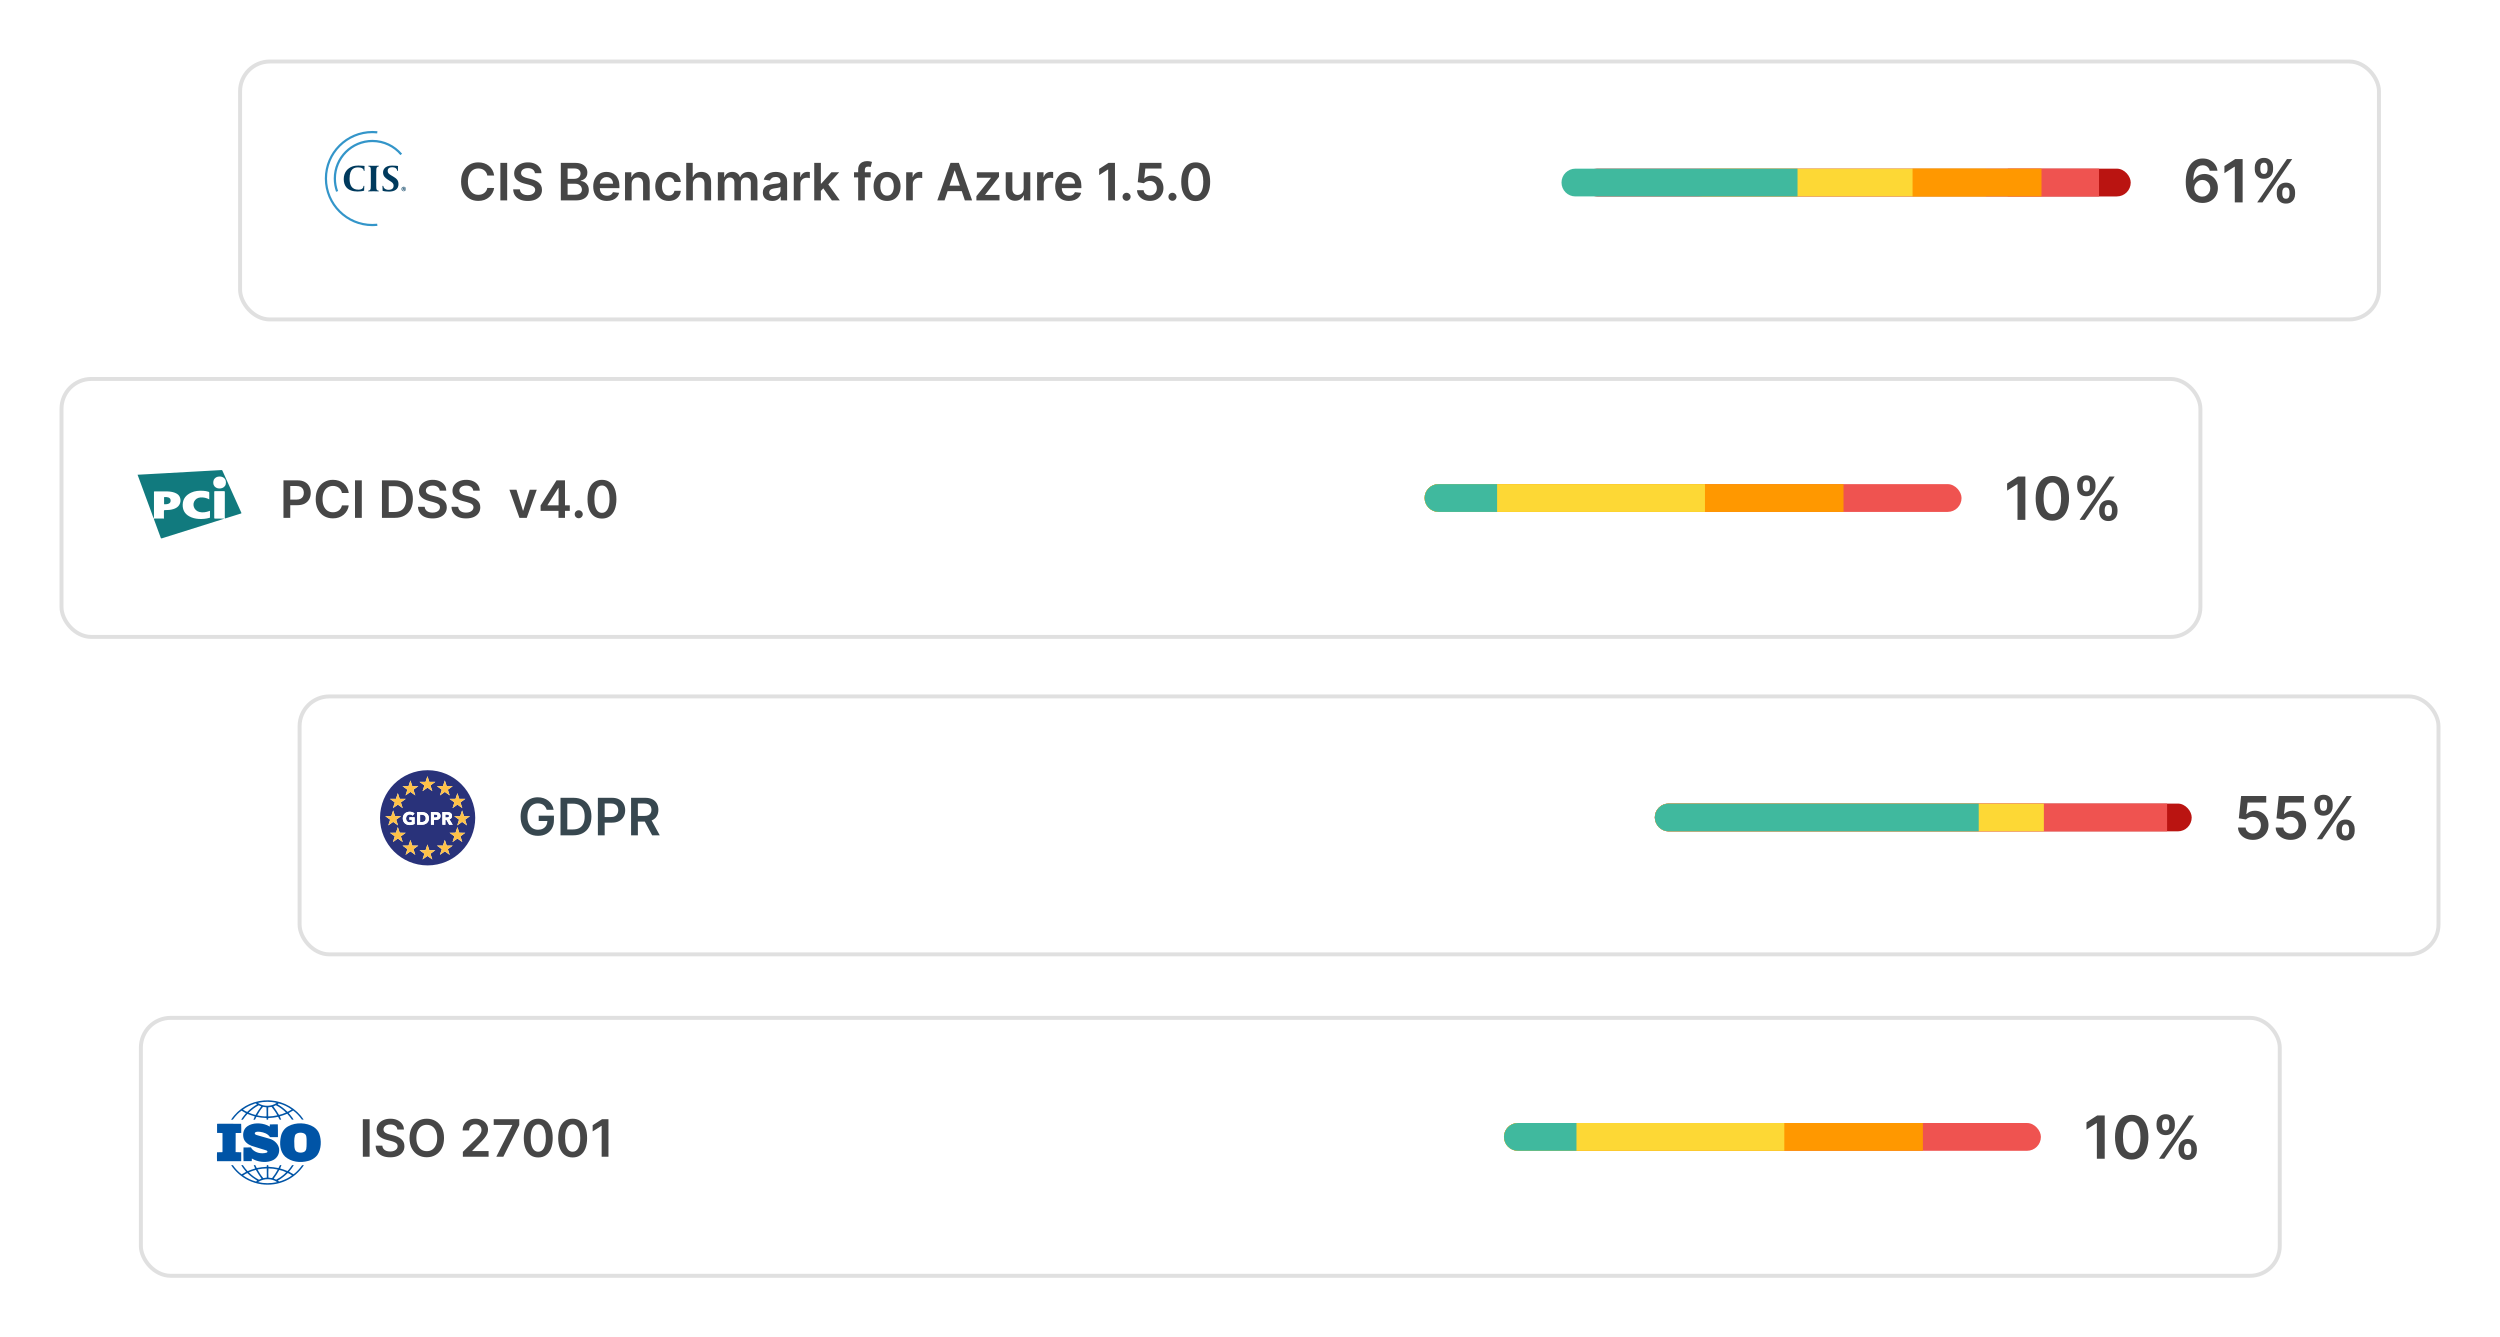 <?xml version="1.0" encoding="UTF-8"?> <svg xmlns="http://www.w3.org/2000/svg" width="1260" height="674" viewBox="0 0 1260 674" fill="none"><g filter="url(#filter0_d_9427_56422)"><rect x="120" y="26" width="1080" height="132" rx="16" fill="white"></rect><rect x="121" y="27" width="1078" height="130" rx="15" stroke="#E0E0E0" stroke-width="2"></rect></g><path d="M183.337 86.12C183.337 85.603 183.13 85.231 182.8 84.983C182.2 84.445 181.166 84.362 180.545 84.362C178.828 84.362 176.181 84.735 176.181 90.05C176.181 93.318 177.298 95.593 180.607 95.593C181.31 95.593 182.262 95.49 182.8 94.869C183.048 94.6 183.213 94.207 183.213 93.67H183.606C183.565 94.228 183.523 94.849 183.523 95.758V96.09C182.634 96.379 181.228 96.524 180.214 96.524C177.753 96.524 175.685 95.821 174.485 94.311C173.699 93.339 173.244 91.974 173.244 90.278C173.244 86.886 175.168 84.755 177.67 83.866C178.663 83.514 179.904 83.432 180.649 83.432C182.158 83.432 183.544 83.638 183.73 83.638C183.689 84.011 183.689 84.466 183.689 84.859C183.689 85.376 183.71 85.852 183.73 86.12H183.337ZM189.997 84.321C189.666 84.693 189.625 85.231 189.625 86.927V93.649C189.625 94.89 189.687 95.303 189.873 95.614C189.914 95.676 190.163 96.048 190.866 96.11V96.462C190.101 96.42 188.901 96.4 188.218 96.4C187.536 96.4 186.357 96.42 185.592 96.462V96.11C185.84 96.11 186.254 96.007 186.543 95.676C186.874 95.303 186.895 94.766 186.895 93.07V86.327C186.895 85.086 186.853 84.673 186.667 84.362C186.626 84.3 186.378 83.928 185.654 83.866V83.514C186.419 83.556 187.619 83.576 188.301 83.576C188.984 83.576 190.163 83.556 190.928 83.514V83.866C190.7 83.887 190.287 83.969 189.997 84.321ZM196.036 96.565C195.002 96.565 193.72 96.462 192.831 96.172V95.841C192.831 94.931 192.789 94.228 192.748 93.67H193.141C193.224 94.249 193.472 94.745 193.885 95.055C194.423 95.49 195.147 95.676 195.83 95.676C198.353 95.676 198.374 94.001 198.374 93.608C198.374 92.305 197.546 91.87 196.492 91.188L195.395 90.484C194.051 89.595 193.058 88.664 193.058 86.886C193.058 85.976 193.534 83.452 197.608 83.452C199.387 83.452 200.152 83.638 200.607 83.659C200.545 83.907 200.566 84.673 200.566 84.714C200.566 85.5 200.607 85.893 200.607 86.1H200.194C200.152 85.603 199.966 85.21 199.656 84.921C199.139 84.404 198.291 84.3 197.65 84.3C195.644 84.3 195.395 85.479 195.395 86.141C195.395 87.154 195.974 87.651 197.029 88.292L198.291 89.057C199.863 90.009 200.835 90.836 200.835 92.822C200.856 95.324 198.891 96.565 196.036 96.565Z" fill="#003A5D"></path><path d="M204.578 95.243C204.578 95.884 204.081 96.38 203.461 96.38C202.82 96.38 202.323 95.884 202.323 95.243C202.323 94.622 202.82 94.126 203.481 94.126C204.081 94.105 204.578 94.622 204.578 95.243ZM202.509 95.243C202.509 95.76 202.923 96.194 203.44 96.194C203.957 96.194 204.371 95.78 204.371 95.243C204.371 94.725 203.936 94.312 203.419 94.312C202.944 94.291 202.509 94.725 202.509 95.243ZM202.964 94.539H203.399C203.709 94.539 203.957 94.622 203.957 94.932C203.957 95.077 203.874 95.222 203.709 95.243V95.263C203.792 95.284 203.833 95.346 203.854 95.387L204.081 95.884H203.688L203.523 95.47C203.481 95.387 203.461 95.367 203.316 95.367H203.275V95.884H202.944V94.539H202.964ZM203.295 95.118H203.337C203.544 95.118 203.626 95.077 203.626 94.953C203.626 94.85 203.544 94.829 203.337 94.829H203.295V95.118Z" fill="#003A5D"></path><path d="M163.71 89.992C163.71 103.229 174.486 113.984 187.702 113.984C188.55 113.984 189.377 113.943 190.205 113.86L190.101 112.743C189.315 112.826 188.509 112.867 187.702 112.867C175.065 112.867 164.827 102.629 164.827 89.992C164.827 77.355 175.065 67.117 187.702 67.117C188.509 67.117 189.315 67.158 190.101 67.241L190.225 66.124C189.398 66.041 188.571 66 187.723 66C174.465 66 163.71 76.755 163.71 89.992Z" fill="#3395C9"></path><path d="M168.198 89.992C168.198 92.329 168.612 94.584 169.377 96.673L170.432 96.28C169.708 94.315 169.336 92.205 169.336 89.992C169.336 79.837 177.568 71.626 187.702 71.626C193.348 71.626 198.416 74.17 201.787 78.182L202.656 77.458C199.057 73.198 193.7 70.488 187.702 70.488C176.926 70.488 168.198 79.216 168.198 89.992Z" fill="#3395C9"></path><path d="M249.05 88.471H245.597C245.499 87.905 245.317 87.403 245.053 86.966C244.788 86.523 244.459 86.147 244.065 85.84C243.671 85.532 243.221 85.301 242.717 85.147C242.218 84.987 241.679 84.907 241.101 84.907C240.073 84.907 239.162 85.165 238.368 85.683C237.574 86.193 236.952 86.944 236.503 87.935C236.054 88.92 235.829 90.124 235.829 91.546C235.829 92.992 236.054 94.211 236.503 95.202C236.958 96.187 237.58 96.931 238.368 97.436C239.162 97.935 240.07 98.184 241.092 98.184C241.658 98.184 242.187 98.11 242.68 97.962C243.178 97.808 243.625 97.584 244.018 97.288C244.419 96.993 244.754 96.63 245.025 96.199C245.302 95.768 245.493 95.276 245.597 94.722L249.05 94.74C248.921 95.639 248.641 96.482 248.21 97.27C247.786 98.058 247.228 98.753 246.539 99.356C245.85 99.954 245.043 100.421 244.12 100.76C243.197 101.092 242.172 101.259 241.045 101.259C239.384 101.259 237.9 100.874 236.595 100.104C235.29 99.335 234.262 98.224 233.511 96.771C232.76 95.319 232.385 93.577 232.385 91.546C232.385 89.508 232.763 87.766 233.521 86.32C234.278 84.867 235.309 83.756 236.614 82.987C237.919 82.217 239.396 81.832 241.045 81.832C242.098 81.832 243.077 81.98 243.982 82.276C244.886 82.571 245.693 83.005 246.401 83.577C247.108 84.144 247.69 84.839 248.146 85.664C248.607 86.483 248.909 87.418 249.05 88.471ZM255.613 82.091V101H252.187V82.091H255.613ZM269.598 87.289C269.512 86.483 269.149 85.855 268.509 85.406C267.875 84.956 267.05 84.731 266.034 84.731C265.32 84.731 264.708 84.839 264.197 85.055C263.686 85.27 263.295 85.562 263.025 85.932C262.754 86.301 262.615 86.723 262.609 87.197C262.609 87.591 262.698 87.932 262.877 88.222C263.061 88.511 263.311 88.757 263.625 88.96C263.939 89.157 264.286 89.323 264.668 89.459C265.05 89.594 265.434 89.708 265.822 89.8L267.595 90.244C268.309 90.41 268.995 90.635 269.654 90.918C270.319 91.201 270.913 91.558 271.436 91.989C271.965 92.419 272.384 92.94 272.691 93.549C272.999 94.158 273.153 94.872 273.153 95.691C273.153 96.799 272.87 97.775 272.304 98.618C271.737 99.455 270.919 100.111 269.848 100.585C268.783 101.052 267.493 101.286 265.979 101.286C264.508 101.286 263.231 101.058 262.147 100.603C261.07 100.147 260.227 99.483 259.618 98.609C259.014 97.735 258.688 96.67 258.639 95.414H262.009C262.058 96.073 262.261 96.621 262.618 97.058C262.975 97.495 263.44 97.821 264.012 98.036C264.591 98.252 265.237 98.359 265.951 98.359C266.696 98.359 267.349 98.249 267.909 98.027C268.475 97.799 268.918 97.485 269.238 97.085C269.558 96.679 269.721 96.205 269.728 95.663C269.721 95.171 269.577 94.765 269.294 94.445C269.011 94.118 268.614 93.847 268.103 93.632C267.598 93.41 267.007 93.213 266.33 93.041L264.179 92.487C262.621 92.087 261.39 91.481 260.485 90.668C259.587 89.85 259.137 88.763 259.137 87.409C259.137 86.295 259.439 85.319 260.042 84.482C260.652 83.645 261.48 82.996 262.526 82.534C263.572 82.066 264.757 81.832 266.081 81.832C267.422 81.832 268.598 82.066 269.608 82.534C270.623 82.996 271.42 83.639 271.999 84.464C272.578 85.282 272.876 86.224 272.895 87.289H269.598ZM282.656 101V82.091H289.895C291.261 82.091 292.397 82.306 293.302 82.737C294.213 83.162 294.893 83.744 295.342 84.482C295.798 85.221 296.025 86.058 296.025 86.994C296.025 87.763 295.878 88.422 295.582 88.969C295.287 89.511 294.89 89.951 294.391 90.29C293.893 90.628 293.336 90.871 292.72 91.019V91.204C293.391 91.241 294.034 91.447 294.65 91.822C295.271 92.192 295.779 92.715 296.173 93.392C296.567 94.069 296.764 94.888 296.764 95.848C296.764 96.827 296.527 97.707 296.053 98.489C295.579 99.264 294.865 99.877 293.911 100.326C292.957 100.775 291.757 101 290.31 101H282.656ZM286.081 98.138H289.765C291.009 98.138 291.904 97.901 292.452 97.427C293.006 96.947 293.283 96.331 293.283 95.58C293.283 95.02 293.145 94.515 292.868 94.066C292.591 93.611 292.197 93.254 291.686 92.995C291.175 92.73 290.566 92.598 289.858 92.598H286.081V98.138ZM286.081 90.133H289.47C290.061 90.133 290.593 90.025 291.067 89.81C291.541 89.588 291.914 89.277 292.184 88.877C292.461 88.471 292.6 87.991 292.6 87.437C292.6 86.704 292.341 86.101 291.824 85.627C291.314 85.153 290.553 84.916 289.544 84.916H286.081V90.133ZM305.875 101.277C304.453 101.277 303.225 100.982 302.191 100.391C301.163 99.794 300.372 98.95 299.818 97.861C299.264 96.765 298.987 95.476 298.987 93.992C298.987 92.533 299.264 91.253 299.818 90.151C300.378 89.043 301.16 88.182 302.163 87.566C303.166 86.944 304.345 86.633 305.699 86.633C306.573 86.633 307.398 86.775 308.174 87.058C308.955 87.335 309.645 87.766 310.242 88.351C310.845 88.936 311.319 89.68 311.664 90.585C312.008 91.484 312.181 92.555 312.181 93.798V94.823H300.556V92.57H308.977C308.971 91.93 308.832 91.361 308.561 90.862C308.291 90.358 307.912 89.96 307.426 89.671C306.946 89.382 306.386 89.237 305.745 89.237C305.062 89.237 304.462 89.403 303.945 89.736C303.428 90.062 303.025 90.493 302.735 91.028C302.452 91.558 302.308 92.139 302.301 92.773V94.74C302.301 95.565 302.452 96.273 302.754 96.864C303.056 97.448 303.477 97.898 304.019 98.212C304.56 98.519 305.194 98.673 305.921 98.673C306.407 98.673 306.847 98.606 307.241 98.47C307.635 98.329 307.977 98.122 308.266 97.852C308.555 97.581 308.774 97.245 308.922 96.845L312.042 97.196C311.845 98.021 311.47 98.741 310.916 99.356C310.368 99.966 309.666 100.44 308.811 100.778C307.955 101.111 306.976 101.277 305.875 101.277ZM318.351 92.69V101H315.008V86.818H318.203V89.228H318.369C318.695 88.434 319.215 87.803 319.93 87.335C320.65 86.867 321.539 86.633 322.598 86.633C323.577 86.633 324.429 86.843 325.155 87.261C325.888 87.68 326.454 88.286 326.854 89.08C327.26 89.874 327.461 90.838 327.454 91.97V101H324.112V92.487C324.112 91.539 323.866 90.798 323.373 90.262C322.887 89.727 322.213 89.459 321.351 89.459C320.767 89.459 320.247 89.588 319.791 89.847C319.342 90.099 318.988 90.465 318.729 90.945C318.477 91.425 318.351 92.007 318.351 92.69ZM337.038 101.277C335.622 101.277 334.407 100.966 333.391 100.344C332.382 99.723 331.603 98.864 331.055 97.769C330.514 96.667 330.243 95.399 330.243 93.965C330.243 92.524 330.52 91.253 331.074 90.151C331.628 89.043 332.409 88.182 333.419 87.566C334.434 86.944 335.635 86.633 337.02 86.633C338.171 86.633 339.189 86.846 340.076 87.271C340.968 87.689 341.679 88.283 342.209 89.053C342.738 89.816 343.04 90.708 343.113 91.73H339.919C339.79 91.047 339.482 90.478 338.996 90.022C338.515 89.56 337.872 89.329 337.066 89.329C336.383 89.329 335.782 89.514 335.265 89.883C334.748 90.247 334.345 90.77 334.056 91.453C333.773 92.136 333.631 92.955 333.631 93.909C333.631 94.876 333.773 95.706 334.056 96.402C334.339 97.091 334.736 97.624 335.247 97.999C335.764 98.369 336.37 98.553 337.066 98.553C337.558 98.553 337.998 98.461 338.386 98.276C338.78 98.085 339.109 97.812 339.374 97.454C339.639 97.097 339.82 96.664 339.919 96.153H343.113C343.033 97.156 342.738 98.046 342.227 98.821C341.716 99.59 341.021 100.194 340.14 100.631C339.26 101.062 338.226 101.277 337.038 101.277ZM349.2 92.69V101H345.858V82.091H349.126V89.228H349.293C349.625 88.428 350.139 87.797 350.835 87.335C351.536 86.867 352.429 86.633 353.512 86.633C354.497 86.633 355.356 86.84 356.088 87.252C356.821 87.665 357.387 88.268 357.787 89.062C358.193 89.856 358.396 90.825 358.396 91.97V101H355.054V92.487C355.054 91.533 354.808 90.791 354.315 90.262C353.829 89.727 353.146 89.459 352.266 89.459C351.675 89.459 351.145 89.588 350.678 89.847C350.216 90.099 349.853 90.465 349.588 90.945C349.33 91.425 349.2 92.007 349.2 92.69ZM361.803 101V86.818H364.998V89.228H365.164C365.46 88.415 365.949 87.781 366.632 87.326C367.315 86.864 368.131 86.633 369.079 86.633C370.039 86.633 370.848 86.867 371.507 87.335C372.172 87.797 372.64 88.428 372.911 89.228H373.058C373.372 88.44 373.902 87.812 374.646 87.344C375.397 86.871 376.287 86.633 377.315 86.633C378.62 86.633 379.684 87.046 380.509 87.871C381.334 88.695 381.746 89.899 381.746 91.481V101H378.395V91.998C378.395 91.118 378.161 90.474 377.693 90.068C377.225 89.656 376.653 89.45 375.976 89.45C375.17 89.45 374.539 89.702 374.083 90.207C373.634 90.705 373.409 91.355 373.409 92.155V101H370.131V91.859C370.131 91.127 369.91 90.542 369.467 90.105C369.03 89.668 368.457 89.45 367.749 89.45C367.269 89.45 366.832 89.573 366.438 89.819C366.044 90.059 365.73 90.401 365.496 90.844C365.263 91.281 365.146 91.792 365.146 92.376V101H361.803ZM389.218 101.286C388.32 101.286 387.51 101.126 386.79 100.806C386.076 100.48 385.51 100 385.091 99.366C384.679 98.732 384.472 97.95 384.472 97.021C384.472 96.22 384.62 95.559 384.916 95.035C385.211 94.512 385.614 94.094 386.125 93.78C386.636 93.466 387.212 93.229 387.852 93.069C388.498 92.903 389.166 92.783 389.855 92.709C390.686 92.623 391.36 92.546 391.877 92.478C392.394 92.404 392.77 92.293 393.004 92.146C393.244 91.992 393.364 91.755 393.364 91.435V91.379C393.364 90.684 393.158 90.145 392.745 89.763C392.333 89.382 391.739 89.191 390.963 89.191C390.145 89.191 389.495 89.37 389.015 89.727C388.541 90.084 388.221 90.505 388.055 90.992L384.934 90.548C385.18 89.687 385.587 88.966 386.153 88.388C386.719 87.803 387.412 87.366 388.23 87.077C389.049 86.781 389.954 86.633 390.945 86.633C391.628 86.633 392.308 86.713 392.985 86.874C393.662 87.034 394.281 87.298 394.841 87.668C395.401 88.031 395.851 88.526 396.189 89.154C396.534 89.782 396.706 90.567 396.706 91.508V101H393.493V99.052H393.382C393.179 99.446 392.893 99.815 392.524 100.16C392.16 100.498 391.702 100.772 391.148 100.982C390.6 101.185 389.957 101.286 389.218 101.286ZM390.086 98.83C390.757 98.83 391.339 98.698 391.831 98.433C392.324 98.162 392.702 97.805 392.967 97.362C393.238 96.919 393.373 96.436 393.373 95.913V94.242C393.268 94.328 393.09 94.408 392.838 94.481C392.591 94.555 392.314 94.62 392.007 94.675C391.699 94.731 391.394 94.78 391.093 94.823C390.791 94.866 390.529 94.903 390.308 94.934C389.809 95.002 389.363 95.112 388.969 95.266C388.575 95.42 388.264 95.636 388.036 95.913C387.809 96.183 387.695 96.534 387.695 96.965C387.695 97.581 387.919 98.046 388.369 98.359C388.818 98.673 389.391 98.83 390.086 98.83ZM400.067 101V86.818H403.308V89.182H403.455C403.714 88.363 404.157 87.732 404.785 87.289C405.419 86.84 406.142 86.615 406.955 86.615C407.139 86.615 407.346 86.624 407.573 86.643C407.807 86.655 408.001 86.677 408.155 86.707V89.782C408.013 89.733 407.789 89.69 407.481 89.653C407.179 89.61 406.887 89.588 406.604 89.588C405.994 89.588 405.447 89.72 404.96 89.985C404.48 90.244 404.102 90.604 403.825 91.065C403.548 91.527 403.409 92.059 403.409 92.663V101H400.067ZM413.422 96.55L413.413 92.515H413.949L419.045 86.818H422.951L416.682 93.798H415.989L413.422 96.55ZM410.376 101V82.091H413.718V101H410.376ZM419.276 101L414.66 94.546L416.912 92.192L423.274 101H419.276ZM438.811 86.818V89.403H430.427V86.818H438.811ZM432.523 101V85.479C432.523 84.525 432.72 83.731 433.114 83.097C433.514 82.463 434.05 81.989 434.721 81.675C435.391 81.362 436.136 81.204 436.955 81.204C437.533 81.204 438.047 81.251 438.497 81.343C438.946 81.435 439.279 81.519 439.494 81.592L438.829 84.178C438.688 84.135 438.509 84.091 438.294 84.048C438.078 83.999 437.838 83.974 437.574 83.974C436.952 83.974 436.512 84.125 436.253 84.427C436.001 84.722 435.875 85.147 435.875 85.701V101H432.523ZM447.081 101.277C445.696 101.277 444.496 100.972 443.48 100.363C442.465 99.754 441.677 98.901 441.117 97.805C440.563 96.71 440.286 95.43 440.286 93.965C440.286 92.499 440.563 91.216 441.117 90.114C441.677 89.013 442.465 88.157 443.48 87.548C444.496 86.938 445.696 86.633 447.081 86.633C448.466 86.633 449.666 86.938 450.682 87.548C451.698 88.157 452.482 89.013 453.036 90.114C453.597 91.216 453.877 92.499 453.877 93.965C453.877 95.43 453.597 96.71 453.036 97.805C452.482 98.901 451.698 99.754 450.682 100.363C449.666 100.972 448.466 101.277 447.081 101.277ZM447.1 98.599C447.851 98.599 448.478 98.393 448.983 97.981C449.488 97.562 449.863 97.002 450.11 96.3C450.362 95.599 450.488 94.817 450.488 93.955C450.488 93.087 450.362 92.303 450.11 91.601C449.863 90.893 449.488 90.33 448.983 89.911C448.478 89.493 447.851 89.283 447.1 89.283C446.33 89.283 445.69 89.493 445.179 89.911C444.674 90.33 444.296 90.893 444.044 91.601C443.797 92.303 443.674 93.087 443.674 93.955C443.674 94.817 443.797 95.599 444.044 96.3C444.296 97.002 444.674 97.562 445.179 97.981C445.69 98.393 446.33 98.599 447.1 98.599ZM456.713 101V86.818H459.954V89.182H460.102C460.36 88.363 460.804 87.732 461.431 87.289C462.065 86.84 462.789 86.615 463.601 86.615C463.786 86.615 463.992 86.624 464.22 86.643C464.454 86.655 464.648 86.677 464.801 86.707V89.782C464.66 89.733 464.435 89.69 464.127 89.653C463.826 89.61 463.533 89.588 463.25 89.588C462.641 89.588 462.093 89.72 461.607 89.985C461.127 90.244 460.748 90.604 460.471 91.065C460.194 91.527 460.056 92.059 460.056 92.663V101H456.713ZM476.047 101H472.391L479.048 82.091H483.277L489.943 101H486.287L481.236 85.969H481.088L476.047 101ZM476.167 93.586H486.139V96.337H476.167V93.586ZM492.101 101V98.876L499.414 89.708V89.588H492.341V86.818H503.504V89.099L496.542 98.11V98.23H503.744V101H492.101ZM515.924 95.035V86.818H519.267V101H516.026V98.479H515.878C515.558 99.273 515.032 99.923 514.299 100.428C513.573 100.932 512.677 101.185 511.613 101.185C510.683 101.185 509.861 100.978 509.147 100.566C508.44 100.147 507.886 99.541 507.485 98.747C507.085 97.947 506.885 96.981 506.885 95.848V86.818H510.228V95.331C510.228 96.23 510.474 96.944 510.966 97.473C511.459 98.002 512.105 98.267 512.905 98.267C513.398 98.267 513.875 98.147 514.336 97.907C514.798 97.667 515.176 97.31 515.472 96.836C515.774 96.356 515.924 95.756 515.924 95.035ZM522.704 101V86.818H525.944V89.182H526.092C526.351 88.363 526.794 87.732 527.422 87.289C528.056 86.84 528.779 86.615 529.591 86.615C529.776 86.615 529.982 86.624 530.21 86.643C530.444 86.655 530.638 86.677 530.792 86.707V89.782C530.65 89.733 530.425 89.69 530.118 89.653C529.816 89.61 529.524 89.588 529.241 89.588C528.631 89.588 528.083 89.72 527.597 89.985C527.117 90.244 526.738 90.604 526.461 91.065C526.184 91.527 526.046 92.059 526.046 92.663V101H522.704ZM538.707 101.277C537.285 101.277 536.057 100.982 535.023 100.391C533.995 99.794 533.204 98.95 532.65 97.861C532.096 96.765 531.819 95.476 531.819 93.992C531.819 92.533 532.096 91.253 532.65 90.151C533.21 89.043 533.992 88.182 534.995 87.566C535.998 86.944 537.177 86.633 538.531 86.633C539.405 86.633 540.23 86.775 541.006 87.058C541.787 87.335 542.477 87.766 543.074 88.351C543.677 88.936 544.151 89.68 544.496 90.585C544.84 91.484 545.013 92.555 545.013 93.798V94.823H533.388V92.57H541.809C541.803 91.93 541.664 91.361 541.393 90.862C541.123 90.358 540.744 89.96 540.258 89.671C539.778 89.382 539.218 89.237 538.577 89.237C537.894 89.237 537.294 89.403 536.777 89.736C536.26 90.062 535.857 90.493 535.567 91.028C535.284 91.558 535.14 92.139 535.134 92.773V94.74C535.134 95.565 535.284 96.273 535.586 96.864C535.888 97.448 536.309 97.898 536.851 98.212C537.393 98.519 538.027 98.673 538.753 98.673C539.239 98.673 539.679 98.606 540.073 98.47C540.467 98.329 540.809 98.122 541.098 97.852C541.387 97.581 541.606 97.245 541.754 96.845L544.874 97.196C544.677 98.021 544.302 98.741 543.748 99.356C543.2 99.966 542.498 100.44 541.643 100.778C540.787 101.111 539.808 101.277 538.707 101.277ZM561.944 82.091V101H558.518V85.424H558.407L553.985 88.249V85.11L558.684 82.091H561.944ZM567.8 101.203C567.24 101.203 566.759 101.006 566.359 100.612C565.959 100.218 565.762 99.738 565.768 99.172C565.762 98.618 565.959 98.144 566.359 97.75C566.759 97.356 567.24 97.159 567.8 97.159C568.341 97.159 568.812 97.356 569.212 97.75C569.619 98.144 569.825 98.618 569.831 99.172C569.825 99.547 569.726 99.889 569.536 100.197C569.351 100.504 569.105 100.751 568.797 100.935C568.495 101.114 568.163 101.203 567.8 101.203ZM579.59 101.259C578.359 101.259 577.257 101.028 576.285 100.566C575.312 100.098 574.54 99.458 573.967 98.646C573.401 97.833 573.099 96.904 573.062 95.857H576.386C576.448 96.633 576.783 97.267 577.393 97.759C578.002 98.246 578.735 98.489 579.59 98.489C580.261 98.489 580.858 98.335 581.381 98.027C581.905 97.719 582.317 97.291 582.619 96.744C582.92 96.196 583.068 95.571 583.062 94.869C583.068 94.155 582.917 93.521 582.609 92.967C582.302 92.413 581.88 91.979 581.344 91.665C580.809 91.345 580.193 91.185 579.498 91.185C578.932 91.179 578.375 91.284 577.827 91.499C577.279 91.715 576.845 91.998 576.525 92.349L573.432 91.841L574.42 82.091H585.388V84.953H577.254L576.71 89.967H576.82C577.171 89.554 577.667 89.213 578.307 88.942C578.947 88.665 579.649 88.526 580.412 88.526C581.557 88.526 582.579 88.797 583.477 89.339C584.376 89.874 585.084 90.613 585.601 91.555C586.118 92.496 586.376 93.574 586.376 94.786C586.376 96.036 586.087 97.15 585.509 98.129C584.936 99.101 584.139 99.867 583.117 100.428C582.102 100.982 580.926 101.259 579.59 101.259ZM590.931 101.203C590.37 101.203 589.89 101.006 589.49 100.612C589.09 100.218 588.893 99.738 588.899 99.172C588.893 98.618 589.09 98.144 589.49 97.75C589.89 97.356 590.37 97.159 590.931 97.159C591.472 97.159 591.943 97.356 592.343 97.75C592.749 98.144 592.956 98.618 592.962 99.172C592.956 99.547 592.857 99.889 592.666 100.197C592.482 100.504 592.235 100.751 591.928 100.935C591.626 101.114 591.294 101.203 590.931 101.203ZM602.629 101.36C601.108 101.36 599.803 100.975 598.714 100.206C597.631 99.43 596.797 98.313 596.212 96.854C595.633 95.389 595.344 93.626 595.344 91.564C595.35 89.502 595.642 87.748 596.221 86.301C596.806 84.849 597.64 83.74 598.723 82.977C599.813 82.214 601.115 81.832 602.629 81.832C604.143 81.832 605.445 82.214 606.534 82.977C607.624 83.74 608.458 84.849 609.036 86.301C609.621 87.754 609.914 89.508 609.914 91.564C609.914 93.632 609.621 95.399 609.036 96.864C608.458 98.322 607.624 99.437 606.534 100.206C605.451 100.975 604.149 101.36 602.629 101.36ZM602.629 98.47C603.811 98.47 604.743 97.888 605.426 96.725C606.116 95.556 606.46 93.835 606.46 91.564C606.46 90.062 606.303 88.8 605.99 87.778C605.676 86.757 605.232 85.987 604.66 85.47C604.088 84.947 603.41 84.685 602.629 84.685C601.453 84.685 600.524 85.27 599.84 86.44C599.157 87.603 598.812 89.311 598.806 91.564C598.8 93.072 598.951 94.34 599.259 95.368C599.573 96.396 600.016 97.171 600.588 97.695C601.161 98.212 601.841 98.47 602.629 98.47Z" fill="#464646"></path><rect x="797.996" y="85" width="275.895" height="14" rx="7" fill="#BA1411"></rect><path d="M1109.95 102.298C1108.91 102.291 1107.89 102.11 1106.89 101.755C1105.9 101.393 1105 100.807 1104.21 99.997C1103.41 99.18 1102.78 98.097 1102.31 96.748C1101.84 95.391 1101.61 93.712 1101.62 91.709C1101.62 89.841 1101.82 88.175 1102.22 86.712C1102.61 85.249 1103.19 84.013 1103.93 83.005C1104.68 81.989 1105.58 81.215 1106.63 80.683C1107.69 80.15 1108.87 79.883 1110.18 79.883C1111.55 79.883 1112.76 80.153 1113.82 80.693C1114.88 81.233 1115.74 81.972 1116.4 82.909C1117.05 83.84 1117.45 84.891 1117.61 86.062H1113.72C1113.52 85.224 1113.12 84.557 1112.5 84.06C1111.89 83.555 1111.11 83.303 1110.18 83.303C1108.66 83.303 1107.5 83.96 1106.68 85.274C1105.87 86.588 1105.46 88.392 1105.46 90.686H1105.6C1105.95 90.061 1106.4 89.525 1106.96 89.077C1107.51 88.63 1108.14 88.285 1108.83 88.044C1109.54 87.796 1110.28 87.671 1111.06 87.671C1112.34 87.671 1113.48 87.977 1114.5 88.587C1115.52 89.198 1116.33 90.04 1116.93 91.112C1117.53 92.178 1117.82 93.399 1117.81 94.777C1117.82 96.212 1117.49 97.501 1116.83 98.644C1116.17 99.781 1115.25 100.675 1114.07 101.329C1112.9 101.982 1111.52 102.305 1109.95 102.298ZM1109.93 99.102C1110.7 99.102 1111.4 98.914 1112.01 98.538C1112.62 98.161 1113.1 97.653 1113.46 97.014C1113.81 96.375 1113.99 95.658 1113.98 94.862C1113.99 94.081 1113.82 93.374 1113.47 92.742C1113.13 92.11 1112.65 91.609 1112.05 91.24C1111.45 90.871 1110.76 90.686 1109.98 90.686C1109.41 90.686 1108.87 90.796 1108.37 91.016C1107.88 91.237 1107.44 91.542 1107.08 91.933C1106.71 92.316 1106.41 92.763 1106.2 93.275C1106 93.779 1105.89 94.319 1105.88 94.894C1105.89 95.654 1106.07 96.354 1106.41 96.993C1106.76 97.632 1107.24 98.144 1107.85 98.527C1108.46 98.91 1109.16 99.102 1109.93 99.102ZM1130.29 80.182V102H1126.34V84.028H1126.21L1121.11 87.288V83.665L1126.53 80.182H1130.29ZM1147.49 97.909V96.758C1147.49 95.913 1147.67 95.136 1148.03 94.425C1148.39 93.715 1148.91 93.144 1149.6 92.71C1150.29 92.277 1151.13 92.06 1152.11 92.06C1153.12 92.06 1153.96 92.277 1154.64 92.71C1155.32 93.136 1155.84 93.704 1156.19 94.415C1156.54 95.125 1156.72 95.906 1156.72 96.758V97.909C1156.72 98.754 1156.54 99.532 1156.19 100.242C1155.83 100.952 1155.31 101.524 1154.62 101.957C1153.94 102.391 1153.1 102.607 1152.11 102.607C1151.11 102.607 1150.27 102.391 1149.58 101.957C1148.89 101.524 1148.37 100.952 1148.02 100.242C1147.67 99.532 1147.49 98.754 1147.49 97.909ZM1150.27 96.758V97.909C1150.27 98.47 1150.41 98.985 1150.68 99.454C1150.95 99.923 1151.43 100.157 1152.11 100.157C1152.8 100.157 1153.27 99.926 1153.52 99.465C1153.79 98.996 1153.92 98.477 1153.92 97.909V96.758C1153.92 96.19 1153.79 95.672 1153.55 95.203C1153.3 94.727 1152.82 94.489 1152.11 94.489C1151.44 94.489 1150.97 94.727 1150.69 95.203C1150.41 95.672 1150.27 96.19 1150.27 96.758ZM1136.4 85.423V84.273C1136.4 83.421 1136.58 82.639 1136.95 81.929C1137.31 81.219 1137.83 80.651 1138.52 80.224C1139.21 79.791 1140.05 79.575 1141.03 79.575C1142.03 79.575 1142.87 79.791 1143.55 80.224C1144.24 80.651 1144.76 81.219 1145.11 81.929C1145.46 82.639 1145.63 83.421 1145.63 84.273V85.423C1145.63 86.276 1145.45 87.057 1145.1 87.767C1144.75 88.47 1144.23 89.035 1143.54 89.461C1142.85 89.887 1142.01 90.1 1141.03 90.1C1140.03 90.1 1139.18 89.887 1138.49 89.461C1137.81 89.035 1137.29 88.467 1136.94 87.756C1136.58 87.046 1136.4 86.269 1136.4 85.423ZM1139.21 84.273V85.423C1139.21 85.992 1139.34 86.51 1139.6 86.979C1139.87 87.44 1140.35 87.671 1141.03 87.671C1141.71 87.671 1142.18 87.44 1142.43 86.979C1142.7 86.51 1142.83 85.992 1142.83 85.423V84.273C1142.83 83.704 1142.7 83.186 1142.45 82.717C1142.21 82.242 1141.73 82.004 1141.03 82.004C1140.35 82.004 1139.88 82.242 1139.61 82.717C1139.34 83.193 1139.21 83.712 1139.21 84.273ZM1137.62 102L1152.62 80.182H1155.28L1140.28 102H1137.62Z" fill="#464646"></path><path d="M1011.91 85H1057.9V99H1011.91V85Z" fill="#EF5350"></path><path d="M850.976 92C850.976 88.134 854.11 85 857.976 85H1000.92V99H857.976C854.11 99 850.976 95.866 850.976 92Z" fill="#FDD835"></path><path d="M1028.91 85H963.932V99H1028.91V85Z" fill="#FF9800"></path><path d="M787 92C787 88.134 790.134 85 794 85H905.955V99H794C790.134 99 787 95.866 787 92Z" fill="#40B99E"></path><g filter="url(#filter1_d_9427_56422)"><rect x="150" y="346" width="1080" height="132" rx="16" fill="white"></rect><rect x="151" y="347" width="1078" height="130" rx="15" stroke="#E0E0E0" stroke-width="2"></rect></g><path d="M1135.49 423.298C1134.06 423.298 1132.79 423.032 1131.67 422.499C1130.55 421.96 1129.66 421.221 1129 420.283C1128.34 419.346 1128 418.273 1127.95 417.066H1131.79C1131.86 417.961 1132.25 418.692 1132.95 419.261C1133.65 419.822 1134.5 420.102 1135.49 420.102C1136.26 420.102 1136.95 419.925 1137.55 419.57C1138.16 419.214 1138.63 418.721 1138.98 418.089C1139.33 417.457 1139.5 416.736 1139.49 415.926C1139.5 415.102 1139.32 414.371 1138.97 413.732C1138.61 413.092 1138.13 412.592 1137.51 412.229C1136.89 411.86 1136.18 411.675 1135.38 411.675C1134.73 411.668 1134.08 411.789 1133.45 412.038C1132.82 412.286 1132.32 412.613 1131.95 413.018L1128.38 412.432L1129.52 401.182H1142.18V404.484H1132.79L1132.16 410.269H1132.29C1132.69 409.793 1133.27 409.399 1134 409.087C1134.74 408.767 1135.55 408.607 1136.43 408.607C1137.75 408.607 1138.93 408.92 1139.97 409.545C1141.01 410.163 1141.82 411.015 1142.42 412.102C1143.02 413.188 1143.32 414.431 1143.32 415.83C1143.32 417.272 1142.98 418.558 1142.31 419.687C1141.65 420.809 1140.73 421.693 1139.55 422.339C1138.38 422.979 1137.03 423.298 1135.49 423.298ZM1154.47 423.298C1153.05 423.298 1151.78 423.032 1150.66 422.499C1149.53 421.96 1148.64 421.221 1147.98 420.283C1147.33 419.346 1146.98 418.273 1146.94 417.066H1150.77C1150.84 417.961 1151.23 418.692 1151.93 419.261C1152.64 419.822 1153.48 420.102 1154.47 420.102C1155.24 420.102 1155.93 419.925 1156.54 419.57C1157.14 419.214 1157.62 418.721 1157.96 418.089C1158.31 417.457 1158.48 416.736 1158.48 415.926C1158.48 415.102 1158.31 414.371 1157.95 413.732C1157.6 413.092 1157.11 412.592 1156.49 412.229C1155.88 411.86 1155.17 411.675 1154.36 411.675C1153.71 411.668 1153.07 411.789 1152.43 412.038C1151.8 412.286 1151.3 412.613 1150.93 413.018L1147.36 412.432L1148.5 401.182H1161.16V404.484H1151.77L1151.15 410.269H1151.27C1151.68 409.793 1152.25 409.399 1152.99 409.087C1153.73 408.767 1154.54 408.607 1155.42 408.607C1156.74 408.607 1157.92 408.92 1158.95 409.545C1159.99 410.163 1160.81 411.015 1161.4 412.102C1162 413.188 1162.3 414.431 1162.3 415.83C1162.3 417.272 1161.97 418.558 1161.3 419.687C1160.64 420.809 1159.72 421.693 1158.54 422.339C1157.37 422.979 1156.01 423.298 1154.47 423.298ZM1177.53 418.909V417.759C1177.53 416.913 1177.71 416.136 1178.07 415.425C1178.43 414.715 1178.95 414.143 1179.64 413.71C1180.33 413.277 1181.17 413.06 1182.15 413.06C1183.16 413.06 1184 413.277 1184.68 413.71C1185.36 414.136 1185.88 414.705 1186.23 415.415C1186.58 416.125 1186.76 416.906 1186.76 417.759V418.909C1186.76 419.754 1186.58 420.532 1186.23 421.242C1185.87 421.952 1185.35 422.524 1184.66 422.957C1183.98 423.391 1183.14 423.607 1182.15 423.607C1181.15 423.607 1180.31 423.391 1179.62 422.957C1178.93 422.524 1178.41 421.952 1178.06 421.242C1177.71 420.532 1177.53 419.754 1177.53 418.909ZM1180.31 417.759V418.909C1180.31 419.47 1180.45 419.985 1180.72 420.454C1180.99 420.923 1181.47 421.157 1182.15 421.157C1182.84 421.157 1183.31 420.926 1183.56 420.464C1183.83 419.996 1183.96 419.477 1183.96 418.909V417.759C1183.96 417.19 1183.83 416.672 1183.59 416.203C1183.34 415.727 1182.86 415.489 1182.15 415.489C1181.48 415.489 1181.01 415.727 1180.73 416.203C1180.45 416.672 1180.31 417.19 1180.31 417.759ZM1166.44 406.423V405.273C1166.44 404.42 1166.63 403.639 1166.99 402.929C1167.35 402.219 1167.88 401.651 1168.56 401.224C1169.25 400.791 1170.09 400.575 1171.07 400.575C1172.07 400.575 1172.91 400.791 1173.59 401.224C1174.28 401.651 1174.8 402.219 1175.15 402.929C1175.5 403.639 1175.67 404.42 1175.67 405.273V406.423C1175.67 407.276 1175.49 408.057 1175.14 408.767C1174.79 409.47 1174.27 410.035 1173.58 410.461C1172.89 410.887 1172.05 411.1 1171.07 411.1C1170.07 411.1 1169.22 410.887 1168.53 410.461C1167.85 410.035 1167.33 409.467 1166.98 408.756C1166.62 408.046 1166.44 407.268 1166.44 406.423ZM1169.25 405.273V406.423C1169.25 406.991 1169.38 407.51 1169.64 407.979C1169.91 408.44 1170.39 408.671 1171.07 408.671C1171.75 408.671 1172.22 408.44 1172.47 407.979C1172.74 407.51 1172.87 406.991 1172.87 406.423V405.273C1172.87 404.705 1172.74 404.186 1172.5 403.717C1172.25 403.241 1171.77 403.004 1171.07 403.004C1170.39 403.004 1169.92 403.241 1169.65 403.717C1169.38 404.193 1169.25 404.712 1169.25 405.273ZM1167.66 423L1182.66 401.182H1185.32L1170.32 423H1167.66Z" fill="#464646"></path><rect x="834" y="405" width="270.621" height="14" rx="7" fill="#BA1411"></rect><path d="M834.035 412C834.035 408.134 837.169 405 841.035 405H1092.21V419H841.035C837.169 419 834.035 415.866 834.035 412Z" fill="#EF5350"></path><path d="M834.035 412C834.035 408.134 837.169 405 841.035 405H1030.11V419H841.035C837.169 419 834.035 415.866 834.035 412Z" fill="#FDD835"></path><path d="M834.035 412C834.035 408.134 837.169 405 841.035 405H997.282V419H841.035C837.169 419 834.035 415.866 834.035 412Z" fill="#40B99E"></path><path d="M213.932 411.001C213.737 410.86 213.515 410.759 213.266 410.699C213.017 410.639 212.76 410.609 212.496 410.609H211.73V414.337H212.46C212.736 414.337 213.002 414.305 213.257 414.242C213.512 414.179 213.737 414.076 213.932 413.932C214.127 413.788 214.284 413.596 214.4 413.356C214.517 413.116 214.576 412.818 214.576 412.464C214.576 412.104 214.517 411.805 214.4 411.568C214.284 411.331 214.127 411.142 213.932 411.001ZM225.969 410.668C225.869 410.617 225.758 410.582 225.634 410.564C225.51 410.546 225.391 410.537 225.277 410.537H224.454V412.023H225.186C225.313 412.023 225.443 412.012 225.576 411.991C225.708 411.97 225.829 411.933 225.937 411.879C226.046 411.825 226.135 411.747 226.204 411.645C226.274 411.543 226.308 411.411 226.308 411.248C226.308 411.099 226.277 410.977 226.213 410.884C226.15 410.791 226.069 410.719 225.969 410.668ZM220.402 410.897C220.342 410.801 220.261 410.726 220.158 410.672C220.056 410.618 219.941 410.582 219.812 410.564C219.683 410.546 219.549 410.537 219.411 410.537H218.736V412.041H219.384C219.528 412.041 219.666 412.029 219.799 412.005C219.93 411.981 220.049 411.939 220.154 411.879C220.259 411.819 220.342 411.739 220.402 411.64C220.462 411.541 220.491 411.417 220.491 411.267C220.491 411.117 220.462 410.993 220.402 410.897Z" fill="#29327A"></path><path d="M232.064 404.413L232.989 407.294L230.535 405.523L228.08 407.294L229.006 404.413L226.563 402.625L229.59 402.615L230.535 399.74L231.48 402.615L234.506 402.625L232.064 404.413ZM235.345 416.003L232.891 414.233L230.436 416.003L231.362 413.122L228.919 411.334L231.946 411.324L232.891 408.449L233.836 411.324L236.862 411.334L234.42 413.122L235.345 416.003ZM232.989 424.389L230.535 422.618L228.08 424.389L229.006 421.508L226.563 419.72L229.59 419.71L230.535 416.835L231.48 419.71L234.506 419.72L232.064 421.508L232.989 424.389ZM226.647 430.853L224.192 429.083L221.737 430.853L222.663 427.972L220.22 426.184L223.247 426.174L224.192 423.299L225.137 426.174L228.163 426.184L225.721 427.972L226.647 430.853ZM218.736 413.265V415.669H217.197V409.294H219.538C219.886 409.294 220.211 409.328 220.515 409.397C220.818 409.466 221.082 409.577 221.307 409.73C221.532 409.883 221.709 410.085 221.838 410.334C221.967 410.583 222.032 410.891 222.032 411.257C222.032 411.629 221.963 411.943 221.825 412.198C221.687 412.453 221.501 412.658 221.267 412.814C221.032 412.971 220.762 413.085 220.456 413.157C220.15 413.229 219.832 413.265 219.502 413.265H218.736ZM217.883 433.164L215.428 431.394L212.973 433.164L213.899 430.283L211.456 428.496L214.483 428.485L215.428 425.61L216.373 428.485L219.4 428.496L216.957 430.283L217.883 433.164ZM209.305 430.853L206.85 429.083L204.396 430.853L205.322 427.972L202.879 426.184L205.905 426.174L206.85 423.299L207.795 426.174L210.822 426.184L208.379 427.972L209.305 430.853ZM198.053 424.389L198.979 421.508L196.536 419.72L199.563 419.71L200.508 416.835L201.453 419.71L204.479 419.72L202.037 421.508L202.962 424.389L200.508 422.618L198.053 424.389ZM194.18 411.334L197.207 411.324L198.152 408.449L199.097 411.324L202.123 411.334L199.681 413.122L200.606 416.003L198.152 414.233L195.697 416.003L196.623 413.122L194.18 411.334ZM199.563 402.615L200.508 399.74L201.453 402.615L204.479 402.625L202.037 404.413L202.962 407.294L200.508 405.523L198.053 407.294L198.979 404.413L196.536 402.625L199.563 402.615ZM204.771 413.283C204.855 413.529 204.979 413.74 205.145 413.917C205.309 414.094 205.514 414.233 205.757 414.332C206 414.431 206.277 414.48 206.59 414.48C206.77 414.48 206.941 414.466 207.103 414.44C207.265 414.413 207.415 414.369 207.553 414.309V413.147H206.338V411.905H208.967V415.281C208.655 415.444 208.29 415.576 207.873 415.678C207.455 415.78 207.001 415.831 206.509 415.831C205.998 415.831 205.529 415.75 205.1 415.588C204.67 415.426 204.301 415.197 203.992 414.903C203.683 414.609 203.441 414.257 203.267 413.845C203.093 413.434 203.006 412.977 203.006 412.472C203.006 411.962 203.094 411.5 203.272 411.085C203.449 410.671 203.693 410.319 204.005 410.028C204.318 409.736 204.684 409.513 205.104 409.357C205.524 409.201 205.977 409.123 206.464 409.123C206.968 409.123 207.436 409.199 207.868 409.352C208.3 409.505 208.652 409.711 208.922 409.969L207.949 411.077C207.799 410.903 207.601 410.76 207.355 410.649C207.109 410.538 206.83 410.482 206.518 410.482C206.248 410.482 205.998 410.532 205.77 410.631C205.542 410.73 205.344 410.868 205.176 411.045C205.008 411.222 204.877 411.432 204.784 411.675C204.691 411.918 204.645 412.184 204.645 412.472C204.645 412.766 204.687 413.037 204.771 413.283ZM205.905 396.212L206.85 393.337L207.795 396.212L210.822 396.222L208.379 398.01L209.305 400.891L206.85 399.121L204.396 400.891L205.322 398.01L202.879 396.222L205.905 396.212ZM216.179 412.463C216.179 413.021 216.076 413.503 215.869 413.908C215.661 414.314 215.388 414.647 215.049 414.908C214.71 415.169 214.327 415.361 213.901 415.484C213.475 415.607 213.043 415.669 212.605 415.669H210.227V409.294H212.532C212.983 409.294 213.427 409.346 213.865 409.451C214.303 409.556 214.694 409.73 215.036 409.973C215.378 410.217 215.654 410.542 215.864 410.951C216.074 411.359 216.179 411.863 216.179 412.463ZM214.483 394.058L215.428 391.183L216.373 394.058L219.4 394.068L216.957 395.855L217.883 398.737L215.428 396.966L212.973 398.737L213.899 395.855L211.456 394.068L214.483 394.058ZM228.173 415.669H226.372L224.988 413.138H224.463V415.669H222.959V409.294H225.39C225.696 409.294 225.995 409.325 226.286 409.388C226.577 409.451 226.838 409.558 227.07 409.708C227.301 409.858 227.485 410.056 227.623 410.302C227.761 410.549 227.83 410.855 227.83 411.221C227.83 411.653 227.713 412.016 227.479 412.31C227.245 412.604 226.921 412.814 226.507 412.94L228.173 415.669ZM223.247 396.212L224.192 393.337L225.137 396.212L228.163 396.222L225.721 398.01L226.647 400.891L224.192 399.121L221.737 400.891L222.663 398.01L220.22 396.222L223.247 396.212ZM215.521 388.182C202.271 388.182 191.529 398.923 191.529 412.174C191.529 425.424 202.271 436.166 215.521 436.166C228.772 436.166 239.513 425.424 239.513 412.174C239.513 398.923 228.772 388.182 215.521 388.182Z" fill="#29327A"></path><path d="M215.428 391.186L214.482 394.061L211.456 394.071L213.899 395.858L212.973 398.74L215.428 396.969L217.882 398.74L216.957 395.858L219.399 394.071L216.373 394.061L215.428 391.186Z" fill="#FFC248"></path><path d="M216.373 428.486L215.428 425.611L214.482 428.486L211.456 428.497L213.899 430.284L212.973 433.166L215.428 431.395L217.882 433.166L216.957 430.284L219.399 428.497L216.373 428.486Z" fill="#FFC248"></path><path d="M207.795 426.176L206.85 423.301L205.905 426.176L202.879 426.186L205.321 427.973L204.396 430.855L206.85 429.084L209.305 430.855L208.379 427.973L210.822 426.186L207.795 426.176Z" fill="#FFC248"></path><path d="M202.037 421.509L204.479 419.722L201.453 419.711L200.508 416.836L199.563 419.711L196.536 419.722L198.979 421.509L198.053 424.39L200.508 422.62L202.962 424.39L202.037 421.509Z" fill="#FFC248"></path><path d="M198.151 414.233L200.606 416.004L199.68 413.122L202.123 411.335L199.096 411.324L198.151 408.449L197.206 411.324L194.18 411.335L196.622 413.122L195.697 416.004L198.151 414.233Z" fill="#FFC248"></path><path d="M198.053 407.296L200.508 405.526L202.962 407.296L202.037 404.415L204.479 402.628L201.453 402.617L200.508 399.742L199.563 402.617L196.536 402.628L198.979 404.415L198.053 407.296Z" fill="#FFC248"></path><path d="M206.85 393.338L205.905 396.213L202.879 396.223L205.321 398.011L204.396 400.892L206.85 399.121L209.305 400.892L208.379 398.011L210.822 396.223L207.795 396.213L206.85 393.338Z" fill="#FFC248"></path><path d="M225.137 426.176L224.192 423.301L223.247 426.176L220.221 426.186L222.663 427.973L221.738 430.855L224.192 429.084L226.647 430.855L225.721 427.973L228.164 426.186L225.137 426.176Z" fill="#FFC248"></path><path d="M231.48 419.711L230.535 416.836L229.59 419.711L226.563 419.721L229.006 421.509L228.081 424.39L230.535 422.62L232.99 424.39L232.064 421.509L234.507 419.721L231.48 419.711Z" fill="#FFC248"></path><path d="M236.862 411.335L233.835 411.324L232.891 408.449L231.946 411.324L228.919 411.335L231.362 413.122L230.436 416.004L232.891 414.233L235.345 416.004L234.42 413.122L236.862 411.335Z" fill="#FFC248"></path><path d="M229.006 404.415L228.08 407.297L230.535 405.526L232.99 407.297L232.064 404.415L234.506 402.628L231.48 402.618L230.535 399.742L229.59 402.618L226.563 402.628L229.006 404.415Z" fill="#FFC248"></path><path d="M221.738 400.892L224.192 399.122L226.647 400.892L225.721 398.011L228.164 396.223L225.137 396.213L224.192 393.338L223.247 396.213L220.221 396.223L222.663 398.011L221.738 400.892Z" fill="#FFC248"></path><path d="M206.338 413.15H207.554V414.311C207.416 414.371 207.266 414.415 207.104 414.442C206.942 414.469 206.77 414.482 206.59 414.482C206.278 414.482 206.001 414.433 205.758 414.334C205.514 414.235 205.31 414.097 205.145 413.92C204.98 413.743 204.855 413.531 204.772 413.285C204.687 413.039 204.646 412.769 204.646 412.474C204.646 412.186 204.692 411.921 204.785 411.678C204.878 411.435 205.009 411.225 205.177 411.047C205.345 410.87 205.543 410.732 205.771 410.633C205.999 410.534 206.248 410.485 206.518 410.485C206.83 410.485 207.109 410.54 207.356 410.651C207.602 410.762 207.8 410.905 207.95 411.079L208.923 409.971C208.652 409.713 208.301 409.508 207.869 409.355C207.437 409.202 206.969 409.125 206.464 409.125C205.978 409.125 205.525 409.203 205.105 409.359C204.685 409.515 204.318 409.739 204.006 410.03C203.694 410.321 203.449 410.674 203.272 411.088C203.095 411.502 203.007 411.964 203.007 412.474C203.007 412.979 203.094 413.437 203.268 413.848C203.442 414.259 203.683 414.612 203.993 414.906C204.302 415.2 204.671 415.428 205.1 415.59C205.529 415.752 205.999 415.833 206.509 415.833C207.002 415.833 207.456 415.782 207.873 415.68C208.291 415.578 208.655 415.446 208.967 415.284V411.907H206.338V413.15ZM214.402 413.357C214.285 413.597 214.128 413.789 213.934 413.933C213.738 414.077 213.513 414.181 213.258 414.244C213.003 414.307 212.737 414.338 212.461 414.338H211.732V410.611H212.497C212.762 410.611 213.018 410.641 213.267 410.701C213.516 410.761 213.738 410.861 213.934 411.002C214.128 411.143 214.285 411.333 214.402 411.57C214.519 411.807 214.577 412.105 214.577 412.466C214.577 412.82 214.519 413.117 214.402 413.357ZM215.037 409.976C214.694 409.733 214.304 409.559 213.866 409.454C213.428 409.349 212.984 409.296 212.533 409.296H210.228V415.671H212.606C213.043 415.671 213.476 415.609 213.902 415.486C214.328 415.364 214.711 415.171 215.05 414.91C215.389 414.649 215.662 414.316 215.869 413.911C216.077 413.506 216.18 413.024 216.18 412.466C216.18 411.865 216.075 411.361 215.865 410.953C215.655 410.545 215.379 410.219 215.037 409.976ZM220.403 411.642C220.343 411.741 220.26 411.82 220.155 411.88C220.05 411.94 219.931 411.982 219.8 412.006C219.667 412.03 219.53 412.042 219.385 412.042H218.737V410.539H219.412C219.55 410.539 219.684 410.548 219.813 410.566C219.942 410.584 220.057 410.62 220.16 410.674C220.262 410.728 220.343 410.803 220.403 410.899C220.463 410.995 220.493 411.118 220.493 411.268C220.493 411.418 220.463 411.543 220.403 411.642ZM221.308 409.733C221.083 409.58 220.818 409.469 220.515 409.4C220.212 409.331 219.887 409.296 219.538 409.296H217.197V415.671H218.737V413.267H219.502C219.832 413.267 220.151 413.231 220.457 413.159C220.763 413.087 221.033 412.973 221.267 412.817C221.501 412.661 221.687 412.455 221.826 412.2C221.963 411.945 222.033 411.631 222.033 411.259C222.033 410.893 221.968 410.585 221.839 410.336C221.71 410.087 221.533 409.886 221.308 409.733ZM226.206 411.646C226.136 411.748 226.047 411.826 225.939 411.88C225.83 411.934 225.709 411.972 225.577 411.993C225.444 412.014 225.314 412.024 225.188 412.024H224.455V410.539H225.278C225.392 410.539 225.512 410.548 225.635 410.566C225.759 410.584 225.871 410.618 225.97 410.669C226.07 410.72 226.151 410.792 226.214 410.885C226.278 410.978 226.31 411.1 226.31 411.25C226.31 411.412 226.275 411.544 226.206 411.646ZM226.508 412.943C226.922 412.817 227.246 412.607 227.48 412.312C227.714 412.018 227.831 411.655 227.831 411.223C227.831 410.857 227.762 410.551 227.624 410.304C227.486 410.058 227.301 409.86 227.07 409.71C226.839 409.56 226.578 409.454 226.287 409.391C225.996 409.328 225.697 409.296 225.391 409.296H222.96V415.671H224.464V413.141H224.988L226.373 415.671H228.174L226.508 412.943Z" fill="white"></path><path d="M275.533 408.129C275.379 407.631 275.166 407.184 274.896 406.79C274.631 406.39 274.311 406.049 273.935 405.766C273.566 405.482 273.141 405.27 272.661 405.129C272.181 404.981 271.658 404.907 271.092 404.907C270.076 404.907 269.171 405.162 268.377 405.673C267.583 406.184 266.958 406.935 266.503 407.926C266.054 408.911 265.829 410.111 265.829 411.527C265.829 412.955 266.054 414.165 266.503 415.156C266.952 416.147 267.577 416.901 268.377 417.418C269.177 417.929 270.107 418.184 271.165 418.184C272.126 418.184 272.957 417.999 273.658 417.63C274.366 417.261 274.911 416.737 275.293 416.06C275.674 415.377 275.865 414.577 275.865 413.66L276.641 413.78H271.507V411.102H279.18V413.374C279.18 414.992 278.835 416.393 278.146 417.575C277.456 418.756 276.508 419.667 275.302 420.308C274.095 420.942 272.71 421.259 271.147 421.259C269.405 421.259 267.875 420.868 266.558 420.086C265.247 419.298 264.222 418.181 263.484 416.734C262.751 415.282 262.385 413.558 262.385 411.564C262.385 410.037 262.6 408.674 263.031 407.474C263.468 406.273 264.078 405.255 264.859 404.418C265.641 403.574 266.558 402.934 267.611 402.497C268.663 402.054 269.808 401.832 271.045 401.832C272.092 401.832 273.067 401.986 273.972 402.294C274.877 402.596 275.68 403.027 276.382 403.587C277.09 404.147 277.672 404.812 278.127 405.581C278.583 406.35 278.881 407.2 279.023 408.129H275.533ZM288.9 421H282.492V402.091H289.029C290.906 402.091 292.519 402.469 293.867 403.227C295.221 403.978 296.261 405.058 296.988 406.467C297.714 407.877 298.077 409.563 298.077 411.527C298.077 413.497 297.711 415.189 296.979 416.605C296.252 418.021 295.203 419.107 293.83 419.864C292.464 420.621 290.82 421 288.9 421ZM285.917 418.036H288.733C290.051 418.036 291.149 417.796 292.03 417.316C292.91 416.83 293.572 416.107 294.015 415.146C294.458 414.18 294.68 412.973 294.68 411.527C294.68 410.08 294.458 408.88 294.015 407.926C293.572 406.966 292.916 406.249 292.048 405.775C291.186 405.295 290.115 405.055 288.835 405.055H285.917V418.036ZM301.332 421V402.091H308.423C309.875 402.091 311.094 402.362 312.079 402.903C313.07 403.445 313.818 404.19 314.323 405.138C314.834 406.08 315.089 407.151 315.089 408.351C315.089 409.563 314.834 410.641 314.323 411.582C313.812 412.524 313.058 413.266 312.061 413.808C311.063 414.343 309.835 414.611 308.377 414.611H303.677V411.795H307.915C308.764 411.795 309.46 411.647 310.002 411.352C310.543 411.056 310.943 410.65 311.202 410.133C311.467 409.616 311.599 409.022 311.599 408.351C311.599 407.68 311.467 407.089 311.202 406.578C310.943 406.067 310.54 405.67 309.992 405.387C309.451 405.098 308.752 404.953 307.896 404.953H304.757V421H301.332ZM318.064 421V402.091H325.155C326.608 402.091 327.827 402.343 328.811 402.848C329.802 403.353 330.55 404.061 331.055 404.972C331.566 405.876 331.821 406.932 331.821 408.138C331.821 409.351 331.563 410.404 331.046 411.296C330.535 412.183 329.781 412.869 328.784 413.355C327.787 413.835 326.562 414.075 325.109 414.075H320.059V411.232H324.647C325.497 411.232 326.192 411.115 326.734 410.881C327.276 410.641 327.676 410.293 327.934 409.837C328.199 409.376 328.331 408.809 328.331 408.138C328.331 407.468 328.199 406.895 327.934 406.421C327.67 405.941 327.266 405.578 326.725 405.332C326.183 405.079 325.484 404.953 324.629 404.953H321.49V421H318.064ZM327.833 412.432L332.514 421H328.691L324.093 412.432H327.833Z" fill="#37474F"></path><g filter="url(#filter2_d_9427_56422)"><rect x="30" y="186" width="1080" height="132" rx="16" fill="white"></rect><rect x="31" y="187" width="1078" height="130" rx="15" stroke="#E0E0E0" stroke-width="2"></rect></g><rect x="718" y="244" width="270.623" height="14" rx="7" fill="#EF5350"></rect><path d="M1020.78 240.182V262H1016.82V244.028H1016.7L1011.59 247.288V243.665L1017.02 240.182H1020.78ZM1034.38 262.415C1032.63 262.415 1031.12 261.972 1029.86 261.084C1028.61 260.189 1027.65 258.9 1026.98 257.217C1026.31 255.526 1025.97 253.491 1025.97 251.112C1025.98 248.733 1026.32 246.709 1026.99 245.04C1027.66 243.364 1028.62 242.085 1029.87 241.205C1031.13 240.324 1032.63 239.884 1034.38 239.884C1036.13 239.884 1037.63 240.324 1038.89 241.205C1040.14 242.085 1041.11 243.364 1041.77 245.04C1042.45 246.716 1042.79 248.74 1042.79 251.112C1042.79 253.499 1042.45 255.537 1041.77 257.227C1041.11 258.911 1040.14 260.196 1038.89 261.084C1037.64 261.972 1036.13 262.415 1034.38 262.415ZM1034.38 259.081C1035.74 259.081 1036.82 258.41 1037.61 257.067C1038.4 255.718 1038.8 253.733 1038.8 251.112C1038.8 249.379 1038.62 247.923 1038.26 246.744C1037.9 245.565 1037.38 244.678 1036.72 244.081C1036.06 243.477 1035.28 243.175 1034.38 243.175C1033.02 243.175 1031.95 243.85 1031.16 245.2C1030.37 246.542 1029.98 248.513 1029.97 251.112C1029.96 252.852 1030.14 254.315 1030.49 255.501C1030.85 256.687 1031.37 257.582 1032.03 258.186C1032.69 258.783 1033.47 259.081 1034.38 259.081ZM1057.99 257.909V256.759C1057.99 255.913 1058.17 255.136 1058.52 254.425C1058.89 253.715 1059.41 253.143 1060.1 252.71C1060.79 252.277 1061.62 252.06 1062.6 252.06C1063.61 252.06 1064.46 252.277 1065.14 252.71C1065.82 253.136 1066.34 253.705 1066.68 254.415C1067.04 255.125 1067.22 255.906 1067.22 256.759V257.909C1067.22 258.754 1067.04 259.532 1066.68 260.242C1066.33 260.952 1065.81 261.524 1065.12 261.957C1064.44 262.391 1063.6 262.607 1062.6 262.607C1061.61 262.607 1060.77 262.391 1060.08 261.957C1059.39 261.524 1058.87 260.952 1058.51 260.242C1058.17 259.532 1057.99 258.754 1057.99 257.909ZM1060.77 256.759V257.909C1060.77 258.47 1060.91 258.985 1061.18 259.454C1061.45 259.923 1061.92 260.157 1062.6 260.157C1063.29 260.157 1063.77 259.926 1064.02 259.464C1064.28 258.996 1064.42 258.477 1064.42 257.909V256.759C1064.42 256.19 1064.29 255.672 1064.04 255.203C1063.79 254.727 1063.31 254.489 1062.6 254.489C1061.94 254.489 1061.46 254.727 1061.19 255.203C1060.91 255.672 1060.77 256.19 1060.77 256.759ZM1046.9 245.423V244.273C1046.9 243.42 1047.08 242.639 1047.44 241.929C1047.81 241.219 1048.33 240.651 1049.02 240.224C1049.71 239.791 1050.54 239.575 1051.52 239.575C1052.53 239.575 1053.37 239.791 1054.05 240.224C1054.74 240.651 1055.26 241.219 1055.6 241.929C1055.95 242.639 1056.13 243.42 1056.13 244.273V245.423C1056.13 246.276 1055.95 247.057 1055.59 247.767C1055.25 248.47 1054.73 249.035 1054.04 249.461C1053.35 249.887 1052.51 250.1 1051.52 250.1C1050.52 250.1 1049.68 249.887 1048.99 249.461C1048.31 249.035 1047.79 248.467 1047.43 247.756C1047.08 247.046 1046.9 246.268 1046.9 245.423ZM1049.7 244.273V245.423C1049.7 245.991 1049.83 246.51 1050.1 246.979C1050.37 247.44 1050.84 247.671 1051.52 247.671C1052.21 247.671 1052.68 247.44 1052.93 246.979C1053.19 246.51 1053.32 245.991 1053.32 245.423V244.273C1053.32 243.705 1053.2 243.186 1052.95 242.717C1052.7 242.241 1052.23 242.004 1051.52 242.004C1050.85 242.004 1050.38 242.241 1050.11 242.717C1049.84 243.193 1049.7 243.712 1049.7 244.273ZM1048.12 262L1063.12 240.182H1065.78L1050.78 262H1048.12Z" fill="#464646"></path><path d="M718 251C718 247.134 721.134 244 725 244H929.137V258H725C721.134 258 718 254.866 718 251Z" fill="#FF9800"></path><path d="M718 251C718 247.134 721.134 244 725 244H859.298V258H725C721.134 258 718 254.866 718 251Z" fill="#FDD835"></path><path d="M718 251C718 247.134 721.134 244 725 244H754.541V258H725C721.134 258 718 254.866 718 251Z" fill="#40B99E"></path><path d="M121.638 258.423C118.448 251.359 115.266 244.287 112.099 237.215C111.985 236.956 111.848 236.888 111.589 236.91C110.767 236.971 109.945 237.009 109.123 237.055C105.027 237.283 100.932 237.512 96.836 237.74C92.299 237.991 87.762 238.243 83.225 238.501C78.597 238.76 73.968 239.019 69.348 239.27C69.348 239.324 69.348 239.369 69.348 239.422C69.454 239.491 69.462 239.613 69.5 239.719C71.86 246.129 74.212 252.539 76.579 258.941C76.869 259.732 77.097 260.547 77.501 261.293C77.622 261.141 77.6 260.958 77.6 260.783C77.6 259.946 77.6 259.116 77.6 258.279C77.6 254.914 77.6 251.549 77.6 248.192C77.6 247.674 77.615 247.667 78.132 247.667C78.955 247.667 79.777 247.652 80.599 247.667C82.205 247.697 83.819 247.575 85.418 247.743C86.62 247.865 87.793 248.124 88.874 248.702C89.559 249.067 90.122 249.562 90.495 250.255C91.348 251.861 91.035 253.909 89.772 255.211C89.087 255.911 88.242 256.315 87.321 256.596C85.989 257 84.611 257.106 83.225 257.091C82.7 257.083 82.624 257.167 82.616 257.677C82.609 258.743 82.616 259.801 82.616 260.867C82.616 261.019 82.609 261.171 82.707 261.308C82.593 261.392 82.464 261.354 82.342 261.354C80.85 261.354 79.35 261.369 77.858 261.346C77.493 261.339 77.478 261.438 77.592 261.742C78.741 264.833 79.883 267.923 81.002 271.022C81.132 271.387 81.269 271.418 81.619 271.311C90.701 268.426 99.797 265.579 108.887 262.732C110.28 262.298 111.673 261.856 113.066 261.422C113.066 261.407 113.058 261.384 113.058 261.369C112.937 261.369 112.815 261.369 112.693 261.369C111.247 261.369 109.8 261.362 108.361 261.377C108.087 261.377 107.973 261.339 107.973 261.019C107.988 256.642 107.988 252.265 107.973 247.888C107.973 247.606 108.042 247.53 108.331 247.537C109.838 247.553 111.346 247.553 112.853 247.537C113.203 247.53 113.317 247.598 113.317 247.979C113.302 252.318 113.31 256.657 113.302 260.996C113.302 261.293 113.348 261.354 113.645 261.255C116.248 260.425 118.851 259.611 121.463 258.804C121.691 258.728 121.752 258.674 121.638 258.423ZM105.598 260.989C103.809 261.483 101.997 261.666 100.148 261.544C98.45 261.43 96.844 261.042 95.359 260.22C93.03 258.933 91.995 256.893 92.078 254.29C92.17 251.382 93.761 249.486 96.311 248.291C98.237 247.385 100.285 247.248 102.363 247.362C103.299 247.416 104.228 247.545 105.119 247.849C105.393 247.941 105.476 248.078 105.469 248.367C105.454 249.456 105.461 250.537 105.461 251.686C104.312 251.085 103.147 250.757 101.921 250.704C100.551 250.643 99.272 250.932 98.351 252.021C96.577 254.13 97.75 257.35 100.498 258.035C102.203 258.461 103.84 258.149 105.446 257.578C105.56 257.54 105.682 257.494 105.827 257.441C105.827 258.56 105.819 259.641 105.827 260.73C105.842 260.912 105.743 260.943 105.598 260.989ZM113.736 244.173C113.454 245.269 112.305 246.099 111.056 246.182C110.227 246.243 109.442 246.137 108.735 245.657C107.585 244.881 107.341 243.762 107.547 242.49C107.73 241.386 108.643 240.503 109.77 240.26C110.067 240.199 110.371 240.176 110.676 240.168C111.429 240.161 112.122 240.344 112.746 240.785C113.873 241.607 114.048 242.97 113.736 244.173Z" fill="#117A7E"></path><path d="M82.7 252.326C82.7 251.823 82.715 251.313 82.692 250.811C82.685 250.552 82.776 250.491 83.012 250.499C83.644 250.506 84.276 250.491 84.885 250.719C85.608 250.993 85.989 251.496 85.996 252.227C86.011 253.072 85.692 253.574 84.938 253.878C84.276 254.145 83.583 254.145 82.883 254.16C82.685 254.16 82.692 254.054 82.692 253.917C82.7 253.384 82.7 252.851 82.7 252.326Z" fill="#117A7E"></path><path d="M142.865 261V242.091H149.956C151.409 242.091 152.627 242.362 153.612 242.903C154.603 243.445 155.351 244.19 155.856 245.138C156.367 246.08 156.622 247.151 156.622 248.351C156.622 249.563 156.367 250.641 155.856 251.582C155.345 252.524 154.591 253.266 153.594 253.808C152.597 254.343 151.369 254.611 149.91 254.611H145.21V251.795H149.448C150.298 251.795 150.993 251.647 151.535 251.352C152.076 251.056 152.477 250.65 152.735 250.133C153 249.616 153.132 249.022 153.132 248.351C153.132 247.68 153 247.089 152.735 246.578C152.477 246.067 152.073 245.67 151.526 245.387C150.984 245.098 150.285 244.953 149.43 244.953H146.29V261H142.865ZM175.783 248.471H172.33C172.231 247.905 172.05 247.403 171.785 246.966C171.52 246.523 171.191 246.147 170.797 245.839C170.403 245.532 169.954 245.301 169.449 245.147C168.95 244.987 168.412 244.907 167.833 244.907C166.805 244.907 165.894 245.165 165.1 245.683C164.306 246.193 163.685 246.944 163.235 247.935C162.786 248.92 162.561 250.124 162.561 251.545C162.561 252.992 162.786 254.211 163.235 255.202C163.691 256.187 164.312 256.931 165.1 257.436C165.894 257.935 166.802 258.184 167.824 258.184C168.39 258.184 168.92 258.11 169.412 257.962C169.911 257.808 170.357 257.584 170.751 257.288C171.151 256.993 171.486 256.63 171.757 256.199C172.034 255.768 172.225 255.276 172.33 254.722L175.783 254.74C175.654 255.639 175.374 256.482 174.943 257.27C174.518 258.058 173.961 258.753 173.271 259.357C172.582 259.954 171.776 260.421 170.852 260.76C169.929 261.092 168.904 261.259 167.778 261.259C166.116 261.259 164.633 260.874 163.328 260.104C162.023 259.335 160.995 258.224 160.244 256.771C159.493 255.319 159.117 253.577 159.117 251.545C159.117 249.508 159.496 247.766 160.253 246.32C161.01 244.867 162.041 243.756 163.346 242.987C164.651 242.217 166.128 241.832 167.778 241.832C168.83 241.832 169.809 241.98 170.714 242.276C171.619 242.571 172.425 243.005 173.133 243.577C173.841 244.144 174.423 244.839 174.878 245.664C175.34 246.483 175.641 247.418 175.783 248.471ZM182.345 242.091V261H178.92V242.091H182.345ZM198.911 261H192.504V242.091H199.041C200.918 242.091 202.531 242.469 203.879 243.227C205.233 243.978 206.273 245.058 206.999 246.467C207.726 247.877 208.089 249.563 208.089 251.527C208.089 253.497 207.723 255.189 206.99 256.605C206.264 258.021 205.214 259.107 203.842 259.864C202.475 260.621 200.832 261 198.911 261ZM195.929 258.036H198.745C200.062 258.036 201.161 257.796 202.041 257.316C202.922 256.83 203.583 256.107 204.026 255.146C204.47 254.18 204.691 252.973 204.691 251.527C204.691 250.08 204.47 248.88 204.026 247.926C203.583 246.966 202.928 246.249 202.06 245.775C201.198 245.295 200.127 245.055 198.847 245.055H195.929V258.036ZM221.62 247.289C221.534 246.483 221.171 245.855 220.53 245.406C219.896 244.956 219.072 244.732 218.056 244.732C217.342 244.732 216.729 244.839 216.219 245.055C215.708 245.27 215.317 245.562 215.046 245.932C214.775 246.301 214.637 246.723 214.631 247.197C214.631 247.591 214.72 247.932 214.898 248.222C215.083 248.511 215.332 248.757 215.646 248.96C215.96 249.157 216.308 249.323 216.689 249.459C217.071 249.594 217.456 249.708 217.844 249.8L219.616 250.244C220.33 250.41 221.017 250.634 221.675 250.918C222.34 251.201 222.934 251.558 223.457 251.989C223.987 252.42 224.405 252.94 224.713 253.549C225.021 254.158 225.175 254.872 225.175 255.691C225.175 256.799 224.891 257.775 224.325 258.618C223.759 259.455 222.94 260.111 221.869 260.585C220.804 261.052 219.515 261.286 218.001 261.286C216.529 261.286 215.252 261.058 214.169 260.603C213.092 260.147 212.248 259.483 211.639 258.609C211.036 257.735 210.71 256.67 210.66 255.414H214.03C214.08 256.073 214.283 256.621 214.64 257.058C214.997 257.495 215.461 257.821 216.034 258.036C216.613 258.252 217.259 258.359 217.973 258.359C218.718 258.359 219.37 258.249 219.93 258.027C220.497 257.799 220.94 257.485 221.26 257.085C221.58 256.679 221.743 256.205 221.749 255.663C221.743 255.171 221.598 254.765 221.315 254.445C221.032 254.118 220.635 253.848 220.124 253.632C219.619 253.411 219.028 253.214 218.351 253.041L216.2 252.487C214.643 252.087 213.412 251.481 212.507 250.668C211.608 249.85 211.159 248.763 211.159 247.409C211.159 246.295 211.461 245.319 212.064 244.482C212.673 243.645 213.501 242.996 214.547 242.534C215.594 242.066 216.779 241.832 218.102 241.832C219.444 241.832 220.62 242.066 221.629 242.534C222.645 242.996 223.442 243.639 224.02 244.464C224.599 245.282 224.898 246.224 224.916 247.289H221.62ZM238.505 247.289C238.418 246.483 238.055 245.855 237.415 245.406C236.781 244.956 235.956 244.732 234.941 244.732C234.227 244.732 233.614 244.839 233.103 245.055C232.592 245.27 232.202 245.562 231.931 245.932C231.66 246.301 231.521 246.723 231.515 247.197C231.515 247.591 231.605 247.932 231.783 248.222C231.968 248.511 232.217 248.757 232.531 248.96C232.845 249.157 233.193 249.323 233.574 249.459C233.956 249.594 234.341 249.708 234.728 249.8L236.501 250.244C237.215 250.41 237.901 250.634 238.56 250.918C239.225 251.201 239.819 251.558 240.342 251.989C240.871 252.42 241.29 252.94 241.598 253.549C241.905 254.158 242.059 254.872 242.059 255.691C242.059 256.799 241.776 257.775 241.21 258.618C240.644 259.455 239.825 260.111 238.754 260.585C237.689 261.052 236.4 261.286 234.885 261.286C233.414 261.286 232.137 261.058 231.054 260.603C229.976 260.147 229.133 259.483 228.524 258.609C227.921 257.735 227.594 256.67 227.545 255.414H230.915C230.964 256.073 231.167 256.621 231.525 257.058C231.882 257.495 232.346 257.821 232.919 258.036C233.497 258.252 234.144 258.359 234.858 258.359C235.602 258.359 236.255 258.249 236.815 258.027C237.381 257.799 237.824 257.485 238.145 257.085C238.465 256.679 238.628 256.205 238.634 255.663C238.628 255.171 238.483 254.765 238.2 254.445C237.917 254.118 237.52 253.848 237.009 253.632C236.504 253.411 235.913 253.214 235.236 253.041L233.085 252.487C231.528 252.087 230.297 251.481 229.392 250.668C228.493 249.85 228.044 248.763 228.044 247.409C228.044 246.295 228.345 245.319 228.949 244.482C229.558 243.645 230.386 242.996 231.432 242.534C232.479 242.066 233.663 241.832 234.987 241.832C236.329 241.832 237.504 242.066 238.514 242.534C239.529 242.996 240.327 243.639 240.905 244.464C241.484 245.282 241.782 246.224 241.801 247.289H238.505ZM270.531 246.818L265.481 261H261.788L256.737 246.818H260.301L263.561 257.353H263.708L266.977 246.818H270.531ZM272.466 257.491V254.768L280.489 242.091H282.76V245.969H281.376L275.974 254.528V254.675H287.174V257.491H272.466ZM281.486 261V256.661L281.523 255.442V242.091H284.755V261H281.486ZM291.686 261.203C291.126 261.203 290.646 261.006 290.246 260.612C289.846 260.218 289.649 259.738 289.655 259.172C289.649 258.618 289.846 258.144 290.246 257.75C290.646 257.356 291.126 257.159 291.686 257.159C292.228 257.159 292.699 257.356 293.099 257.75C293.505 258.144 293.712 258.618 293.718 259.172C293.712 259.547 293.613 259.889 293.422 260.197C293.238 260.504 292.991 260.751 292.684 260.935C292.382 261.114 292.05 261.203 291.686 261.203ZM303.385 261.36C301.864 261.36 300.559 260.975 299.47 260.206C298.386 259.43 297.552 258.313 296.968 256.854C296.389 255.389 296.1 253.626 296.1 251.564C296.106 249.502 296.398 247.748 296.977 246.301C297.562 244.848 298.396 243.741 299.479 242.977C300.569 242.214 301.87 241.832 303.385 241.832C304.899 241.832 306.201 242.214 307.29 242.977C308.38 243.741 309.214 244.848 309.792 246.301C310.377 247.754 310.669 249.508 310.669 251.564C310.669 253.632 310.377 255.399 309.792 256.864C309.214 258.322 308.38 259.437 307.29 260.206C306.207 260.975 304.905 261.36 303.385 261.36ZM303.385 258.47C304.566 258.47 305.499 257.888 306.182 256.725C306.872 255.556 307.216 253.835 307.216 251.564C307.216 250.062 307.059 248.8 306.745 247.778C306.431 246.757 305.988 245.987 305.416 245.47C304.843 244.947 304.166 244.685 303.385 244.685C302.209 244.685 301.279 245.27 300.596 246.44C299.913 247.603 299.568 249.311 299.562 251.564C299.556 253.072 299.707 254.34 300.015 255.368C300.328 256.396 300.772 257.171 301.344 257.695C301.917 258.212 302.597 258.47 303.385 258.47Z" fill="#464646"></path><g filter="url(#filter3_d_9427_56422)"><rect x="70" y="508" width="1080" height="132" rx="16" fill="white"></rect><rect x="71" y="509" width="1078" height="130" rx="15" stroke="#E0E0E0" stroke-width="2"></rect></g><rect x="758" y="566" width="270.623" height="14" rx="7" fill="#EF5350"></rect><path d="M1060.78 562.182V584H1056.82V566.028H1056.7L1051.59 569.288V565.665L1057.02 562.182H1060.78ZM1074.38 584.415C1072.63 584.415 1071.12 583.972 1069.86 583.084C1068.61 582.189 1067.65 580.9 1066.98 579.217C1066.31 577.526 1065.97 575.491 1065.97 573.112C1065.98 570.733 1066.32 568.709 1066.99 567.04C1067.66 565.364 1068.62 564.085 1069.87 563.205C1071.13 562.324 1072.63 561.884 1074.38 561.884C1076.13 561.884 1077.63 562.324 1078.89 563.205C1080.14 564.085 1081.11 565.364 1081.77 567.04C1082.45 568.716 1082.79 570.74 1082.79 573.112C1082.79 575.499 1082.45 577.537 1081.77 579.227C1081.11 580.911 1080.14 582.196 1078.89 583.084C1077.64 583.972 1076.13 584.415 1074.38 584.415ZM1074.38 581.081C1075.74 581.081 1076.82 580.41 1077.61 579.067C1078.4 577.718 1078.8 575.733 1078.8 573.112C1078.8 571.379 1078.62 569.923 1078.26 568.744C1077.9 567.565 1077.38 566.678 1076.72 566.081C1076.06 565.477 1075.28 565.175 1074.38 565.175C1073.02 565.175 1071.95 565.85 1071.16 567.2C1070.37 568.542 1069.98 570.513 1069.97 573.112C1069.96 574.852 1070.14 576.315 1070.49 577.501C1070.85 578.687 1071.37 579.582 1072.03 580.186C1072.69 580.783 1073.47 581.081 1074.38 581.081ZM1097.99 579.909V578.759C1097.99 577.913 1098.17 577.136 1098.52 576.425C1098.89 575.715 1099.41 575.143 1100.1 574.71C1100.79 574.277 1101.62 574.06 1102.6 574.06C1103.61 574.06 1104.46 574.277 1105.14 574.71C1105.82 575.136 1106.34 575.705 1106.68 576.415C1107.04 577.125 1107.22 577.906 1107.22 578.759V579.909C1107.22 580.754 1107.04 581.532 1106.68 582.242C1106.33 582.952 1105.81 583.524 1105.12 583.957C1104.44 584.391 1103.6 584.607 1102.6 584.607C1101.61 584.607 1100.77 584.391 1100.08 583.957C1099.39 583.524 1098.87 582.952 1098.51 582.242C1098.17 581.532 1097.99 580.754 1097.99 579.909ZM1100.77 578.759V579.909C1100.77 580.47 1100.91 580.985 1101.18 581.454C1101.45 581.923 1101.92 582.157 1102.6 582.157C1103.29 582.157 1103.77 581.926 1104.02 581.464C1104.28 580.996 1104.42 580.477 1104.42 579.909V578.759C1104.42 578.19 1104.29 577.672 1104.04 577.203C1103.79 576.727 1103.31 576.489 1102.6 576.489C1101.94 576.489 1101.46 576.727 1101.19 577.203C1100.91 577.672 1100.77 578.19 1100.77 578.759ZM1086.9 567.423V566.273C1086.9 565.42 1087.08 564.639 1087.44 563.929C1087.81 563.219 1088.33 562.651 1089.02 562.224C1089.71 561.791 1090.54 561.575 1091.52 561.575C1092.53 561.575 1093.37 561.791 1094.05 562.224C1094.74 562.651 1095.26 563.219 1095.6 563.929C1095.95 564.639 1096.13 565.42 1096.13 566.273V567.423C1096.13 568.276 1095.95 569.057 1095.59 569.767C1095.25 570.47 1094.73 571.035 1094.04 571.461C1093.35 571.887 1092.51 572.1 1091.52 572.1C1090.52 572.1 1089.68 571.887 1088.99 571.461C1088.31 571.035 1087.79 570.467 1087.43 569.756C1087.08 569.046 1086.9 568.268 1086.9 567.423ZM1089.7 566.273V567.423C1089.7 567.991 1089.83 568.51 1090.1 568.979C1090.37 569.44 1090.84 569.671 1091.52 569.671C1092.21 569.671 1092.68 569.44 1092.93 568.979C1093.19 568.51 1093.32 567.991 1093.32 567.423V566.273C1093.32 565.705 1093.2 565.186 1092.95 564.717C1092.7 564.241 1092.23 564.004 1091.52 564.004C1090.85 564.004 1090.38 564.241 1090.11 564.717C1089.84 565.193 1089.7 565.712 1089.7 566.273ZM1088.12 584L1103.12 562.182H1105.78L1090.78 584H1088.12Z" fill="#464646"></path><path d="M758 573C758 569.134 761.134 566 765 566H969.137V580H765C761.134 580 758 576.866 758 573Z" fill="#FF9800"></path><path d="M758 573C758 569.134 761.134 566 765 566H899.298V580H765C761.134 580 758 576.866 758 573Z" fill="#FDD835"></path><path d="M758 573C758 569.134 761.134 566 765 566H794.541V580H765C761.134 580 758 576.866 758 573Z" fill="#40B99E"></path><path d="M160.88 571.311C160.382 570.003 159.358 568.835 158.113 567.993C154.518 565.711 149.039 565.548 145.335 567.612C143.314 568.642 141.986 570.68 141.573 572.779C140.824 576.228 141.017 580.331 143.674 582.916C146.772 585.632 151.281 586.232 155.291 585.116C155.481 585.08 156.085 584.928 156.502 584.707L156.619 584.657C157.864 584.139 159.052 583.297 159.938 582.156C161.985 579.163 162.125 574.68 160.88 571.311ZM154.352 579.056C154.21 579.71 153.77 580.387 153.076 580.633C151.972 581.119 150.478 580.984 149.455 580.416C148.596 579.816 148.486 578.811 148.376 577.86C148.292 575.987 148.157 574.002 148.681 572.289C149.093 571.228 150.228 570.955 151.254 570.875C152.332 570.875 153.381 571.039 154.047 571.909C154.461 572.532 154.436 573.348 154.518 574.083C154.489 575.631 154.628 577.478 154.352 579.056ZM121.573 580.743C120.659 580.687 119.636 580.767 118.752 580.659L118.779 571.117L118.835 571.038L121.573 571.011C121.601 569.462 121.629 567.801 121.544 566.389L111.118 566.36L109.401 566.39C109.374 567.83 109.374 569.513 109.401 570.982C110.342 571.011 111.226 570.982 112.139 571.067V580.308L112.113 580.688L109.374 580.744C109.317 582.238 109.317 583.734 109.374 585.229H121.572L121.573 580.743ZM152.275 587.265C151.114 588.925 149.648 590.528 148.047 591.776C147.989 591.861 147.823 591.828 147.771 591.75C147.077 591.316 146.33 590.962 145.665 590.528C146.551 589.469 147.409 588.409 148.073 587.236H147.213C146.525 588.246 145.804 589.305 144.892 590.199C143.674 589.711 142.568 589.276 141.324 588.947L141.185 588.844C141.379 588.295 141.738 587.779 141.847 587.235H141.101L140.354 588.704C138.724 588.351 136.926 588.158 135.266 588.051C135.182 587.807 135.292 587.453 135.182 587.235H134.463C134.406 587.562 134.546 587.808 134.38 588.079C132.665 588.158 131.006 588.351 129.403 588.68L128.653 587.235C128.38 587.235 128.072 587.183 127.881 587.264L128.571 588.868L128.488 588.947C127.248 589.306 126.03 589.733 124.837 590.227L124.727 590.171C123.951 589.328 123.204 588.408 122.595 587.484C122.458 587.019 121.904 587.291 121.599 587.236C122.261 588.434 123.149 589.492 124.032 590.581C123.286 591.017 122.542 591.504 121.764 591.861C120.072 590.572 118.597 589.021 117.395 587.267C117.062 587.213 116.843 587.237 116.509 587.267C118.501 590.365 121.599 593.082 124.836 594.686C124.836 594.686 124.836 594.662 124.866 594.662C124.889 594.662 124.945 594.712 124.889 594.741C127.076 595.801 129.401 596.562 131.861 596.89C140.353 598.003 148.459 594.39 153.158 587.267C152.865 587.236 152.569 587.236 152.275 587.265ZM140.743 589.711L140.824 589.657C142.017 589.928 143.149 590.309 144.2 590.824C143.314 591.828 142.18 592.7 141.13 593.433C140.495 593.812 139.856 594.224 139.192 594.548L138.005 594.032L138.086 593.844C139.084 592.513 139.969 591.152 140.743 589.711ZM135.292 588.895C136.87 588.925 138.447 589.088 139.911 589.439L139.94 589.522C139.167 590.988 138.196 592.405 137.147 593.734C136.674 593.79 136.234 593.602 135.764 593.573L135.291 593.517C135.237 591.913 135.208 590.499 135.292 588.895ZM129.956 589.384C131.394 589.112 132.887 588.895 134.435 588.895L134.464 593.494C133.881 593.625 133.245 593.625 132.692 593.765C131.558 592.43 130.618 590.988 129.817 589.492L129.956 589.384ZM125.5 590.854C126.581 590.335 127.714 589.953 128.874 589.656L128.986 589.685C129.786 591.18 130.783 592.592 131.779 594.006C131.395 594.225 130.922 594.356 130.536 594.577C128.665 593.652 126.963 592.421 125.5 590.933V590.854H125.5ZM129.07 595.501C126.746 594.901 124.587 593.869 122.595 592.458V592.373C123.259 591.969 123.926 591.533 124.642 591.231C126.22 592.785 127.851 593.954 129.621 595.065C129.483 595.229 129.263 595.392 129.07 595.501ZM139.331 595.852C136.399 596.481 133.134 596.506 130.203 595.8C130.147 595.665 130.342 595.636 130.424 595.556C132.997 593.896 137.006 593.896 139.525 595.688C139.607 595.852 139.387 595.8 139.331 595.852ZM141.987 595.094L140.687 595.5C140.465 595.392 140.273 595.229 140.077 595.065L140.133 594.982C141.904 593.953 143.507 592.699 145.029 591.204C145.776 591.503 146.496 591.913 147.162 592.373C145.611 593.602 143.812 594.413 141.987 595.094ZM117.341 564.295C118.025 563.348 118.774 562.45 119.581 561.605C120.298 560.926 120.964 560.274 121.74 559.782C122.459 560.244 123.261 560.629 123.952 561.062C123.095 562.117 122.209 563.181 121.573 564.32C121.766 564.405 122.127 564.378 122.404 564.32C123.095 563.316 123.839 562.311 124.728 561.413C125.914 561.849 127.078 562.31 128.296 562.637L128.404 562.745L127.715 564.32C128.02 564.378 128.214 564.35 128.516 564.32C128.764 563.861 128.957 563.346 129.233 562.881C130.84 563.236 132.528 563.425 134.243 563.478C134.462 563.671 134.297 564.077 134.38 564.32H135.127C135.208 564.053 135.099 563.75 135.208 563.508C136.814 563.424 138.5 563.261 140.055 562.88L140.189 562.908L140.937 564.319C141.186 564.319 141.517 564.377 141.711 564.263L141.018 562.691L141.075 562.636C142.346 562.31 143.537 561.821 144.754 561.332C145.614 562.229 146.414 563.289 147.135 564.318C147.438 564.318 147.743 564.348 147.964 564.262C147.623 563.655 147.224 563.082 146.774 562.551C146.409 562.03 146.001 561.541 145.555 561.087V560.946L147.492 559.834L147.771 559.725C149.455 561 150.929 562.531 152.139 564.262C152.471 564.262 152.748 564.377 153.026 564.239C149.315 558.699 143.203 555.134 136.596 554.621L136.566 554.674L136.51 554.621C135.764 554.541 134.848 554.509 134.047 554.589C133.743 554.566 133.384 554.589 133.024 554.621C126.387 555.134 120.274 558.534 116.455 564.321C116.732 564.295 117.064 564.406 117.341 564.295ZM128.822 561.907L128.712 561.931C127.576 561.635 126.468 561.278 125.417 560.817L125.471 560.654C126.992 559.214 128.596 558.017 130.366 557.095C130.783 557.258 131.198 557.393 131.612 557.586L131.531 557.798C130.478 559.106 129.65 560.516 128.822 561.907ZM134.325 562.639C133.552 562.747 132.86 562.614 132.083 562.554C131.339 562.445 130.397 562.366 129.65 562.118C130.453 560.63 131.395 559.187 132.528 557.858L134.298 558.1C134.38 559.511 134.325 561.142 134.325 562.639ZM135.181 562.668C135.127 561.223 135.155 559.621 135.181 558.126C135.737 558.046 136.342 557.962 136.897 557.882C137.976 559.239 139.029 560.63 139.749 562.118C138.253 562.48 136.72 562.664 135.181 562.668ZM144.008 560.762C142.927 561.222 141.819 561.658 140.632 561.907C139.775 560.466 138.835 559.026 137.781 557.634C138.168 557.421 138.641 557.258 139.055 557.042C140.856 557.938 142.597 559.214 144.061 560.677L144.008 560.762ZM140.465 556.115C142.789 556.714 144.974 557.745 146.966 559.159L146.911 559.267L145.004 560.326H144.863C143.399 558.863 141.685 557.586 139.94 556.578C139.995 556.387 140.273 556.25 140.465 556.115ZM139.36 555.842V555.899C136.952 557.634 133.053 557.798 130.509 556.194C130.366 556.085 130.093 556.033 130.064 555.842C132.997 555.166 136.453 555.111 139.36 555.842ZM122.486 559.214C124.23 557.938 126.165 556.986 128.213 556.334C128.296 556.249 128.35 556.169 128.459 556.169V556.224C128.68 556.278 128.847 556.031 129.04 556.193C129.207 556.334 129.402 556.441 129.539 556.576C127.825 557.634 126.136 558.887 124.587 560.406C123.84 560.139 123.151 559.729 122.485 559.267L122.486 559.214ZM134.353 580.955C131.753 581.663 128.93 581.124 127.05 579.163C126.83 578.892 126.69 578.568 126.468 578.297L122.735 578.323C122.676 580.524 122.65 583.053 122.735 585.228L126.882 585.202L126.938 583.896C127.41 584.113 127.881 584.384 128.35 584.628C131.226 585.826 134.93 586.097 137.779 584.628C139.856 583.49 140.963 581.289 140.657 578.919C140.354 576.611 138.141 574.517 135.902 573.948L129.206 572.017L128.711 571.771C128.489 571.582 128.35 571.339 128.404 571.038C128.93 570.143 130.149 570.415 131.061 570.439C132.997 570.711 134.988 571.363 136.123 573.131C137.339 573.131 138.749 573.155 140.076 573.103C140.132 570.874 140.054 568.919 140.021 566.662C138.777 566.633 137.254 566.633 136.012 566.69C135.956 567.014 136.065 567.474 135.927 567.802L134.655 567.122C131.611 565.845 127.351 565.711 124.586 567.696C122.787 568.998 122.235 571.338 122.706 573.403C123.064 575.357 124.945 576.799 126.743 577.476C129.205 578.345 131.776 578.974 134.27 579.816C134.517 579.926 134.848 580.172 134.795 580.471C134.796 580.712 134.545 580.852 134.353 580.955Z" fill="#0054A6"></path><path d="M186.29 564.091V583H182.865V564.091H186.29ZM200.276 569.289C200.19 568.483 199.827 567.855 199.187 567.406C198.553 566.956 197.728 566.732 196.712 566.732C195.998 566.732 195.386 566.839 194.875 567.055C194.364 567.27 193.973 567.562 193.702 567.932C193.431 568.301 193.293 568.723 193.287 569.197C193.287 569.591 193.376 569.932 193.555 570.222C193.739 570.511 193.988 570.757 194.302 570.96C194.616 571.157 194.964 571.323 195.346 571.459C195.727 571.594 196.112 571.708 196.5 571.8L198.273 572.244C198.987 572.41 199.673 572.634 200.331 572.918C200.996 573.201 201.59 573.558 202.113 573.989C202.643 574.42 203.061 574.94 203.369 575.549C203.677 576.158 203.831 576.872 203.831 577.691C203.831 578.799 203.548 579.775 202.981 580.618C202.415 581.455 201.596 582.111 200.525 582.585C199.461 583.052 198.171 583.286 196.657 583.286C195.186 583.286 193.908 583.058 192.825 582.603C191.748 582.147 190.905 581.483 190.295 580.609C189.692 579.735 189.366 578.67 189.317 577.414H192.687C192.736 578.073 192.939 578.621 193.296 579.058C193.653 579.495 194.118 579.821 194.69 580.036C195.269 580.252 195.915 580.359 196.629 580.359C197.374 580.359 198.026 580.249 198.586 580.027C199.153 579.799 199.596 579.485 199.916 579.085C200.236 578.679 200.399 578.205 200.405 577.663C200.399 577.171 200.255 576.765 199.971 576.445C199.688 576.118 199.291 575.848 198.78 575.632C198.276 575.411 197.685 575.214 197.008 575.041L194.856 574.487C193.299 574.087 192.068 573.481 191.163 572.668C190.265 571.85 189.815 570.763 189.815 569.409C189.815 568.295 190.117 567.319 190.72 566.482C191.329 565.645 192.157 564.996 193.204 564.534C194.25 564.066 195.435 563.832 196.758 563.832C198.1 563.832 199.276 564.066 200.285 564.534C201.301 564.996 202.098 565.639 202.677 566.464C203.255 567.282 203.554 568.224 203.572 569.289H200.276ZM223.781 573.545C223.781 575.583 223.399 577.328 222.636 578.781C221.879 580.227 220.845 581.335 219.534 582.104C218.229 582.874 216.748 583.259 215.093 583.259C213.437 583.259 211.953 582.874 210.642 582.104C209.337 581.329 208.303 580.218 207.54 578.771C206.783 577.319 206.404 575.577 206.404 573.545C206.404 571.508 206.783 569.766 207.54 568.32C208.303 566.867 209.337 565.756 210.642 564.987C211.953 564.217 213.437 563.832 215.093 563.832C216.748 563.832 218.229 564.217 219.534 564.987C220.845 565.756 221.879 566.867 222.636 568.32C223.399 569.766 223.781 571.508 223.781 573.545ZM220.337 573.545C220.337 572.111 220.112 570.902 219.663 569.917C219.22 568.926 218.604 568.178 217.816 567.673C217.029 567.162 216.121 566.907 215.093 566.907C214.065 566.907 213.157 567.162 212.369 567.673C211.581 568.178 210.962 568.926 210.513 569.917C210.07 570.902 209.848 572.111 209.848 573.545C209.848 574.98 210.07 576.192 210.513 577.183C210.962 578.168 211.581 578.916 212.369 579.427C213.157 579.932 214.065 580.184 215.093 580.184C216.121 580.184 217.029 579.932 217.816 579.427C218.604 578.916 219.22 578.168 219.663 577.183C220.112 576.192 220.337 574.98 220.337 573.545ZM233.284 583V580.526L239.849 574.09C240.476 573.456 241 572.893 241.418 572.401C241.837 571.908 242.151 571.431 242.36 570.969C242.569 570.508 242.674 570.015 242.674 569.492C242.674 568.895 242.538 568.384 242.268 567.96C241.997 567.529 241.624 567.196 241.15 566.962C240.676 566.728 240.138 566.612 239.535 566.612C238.913 566.612 238.368 566.741 237.9 566.999C237.433 567.252 237.069 567.612 236.811 568.08C236.559 568.547 236.432 569.104 236.432 569.751H233.173C233.173 568.55 233.447 567.507 233.995 566.621C234.543 565.734 235.297 565.048 236.257 564.562C237.223 564.076 238.331 563.832 239.581 563.832C240.849 563.832 241.963 564.069 242.923 564.543C243.883 565.017 244.628 565.667 245.157 566.491C245.693 567.316 245.961 568.258 245.961 569.317C245.961 570.025 245.825 570.72 245.555 571.403C245.284 572.087 244.807 572.844 244.123 573.675C243.446 574.506 242.495 575.512 241.27 576.694L238.011 580.009V580.138H246.247V583H233.284ZM250.125 583L258.167 567.082V566.953H248.832V564.091H261.712V567.018L253.68 583H250.125ZM271.275 583.36C269.755 583.36 268.45 582.975 267.36 582.206C266.277 581.43 265.443 580.313 264.858 578.854C264.28 577.389 263.99 575.626 263.99 573.564C263.997 571.502 264.289 569.748 264.868 568.301C265.452 566.848 266.286 565.741 267.37 564.977C268.459 564.214 269.761 563.832 271.275 563.832C272.789 563.832 274.091 564.214 275.181 564.977C276.27 565.741 277.104 566.848 277.683 568.301C278.268 569.754 278.56 571.508 278.56 573.564C278.56 575.632 278.268 577.399 277.683 578.864C277.104 580.322 276.27 581.437 275.181 582.206C274.097 582.975 272.796 583.36 271.275 583.36ZM271.275 580.47C272.457 580.47 273.39 579.888 274.073 578.725C274.762 577.556 275.107 575.835 275.107 573.564C275.107 572.062 274.95 570.8 274.636 569.778C274.322 568.757 273.879 567.987 273.306 567.47C272.734 566.947 272.057 566.685 271.275 566.685C270.1 566.685 269.17 567.27 268.487 568.44C267.804 569.603 267.459 571.311 267.453 573.564C267.447 575.072 267.597 576.34 267.905 577.368C268.219 578.396 268.662 579.171 269.235 579.695C269.807 580.212 270.487 580.47 271.275 580.47ZM288.617 583.36C287.097 583.36 285.792 582.975 284.702 582.206C283.619 581.43 282.785 580.313 282.2 578.854C281.622 577.389 281.332 575.626 281.332 573.564C281.338 571.502 281.631 569.748 282.209 568.301C282.794 566.848 283.628 565.741 284.711 564.977C285.801 564.214 287.103 563.832 288.617 563.832C290.131 563.832 291.433 564.214 292.523 564.977C293.612 565.741 294.446 566.848 295.025 568.301C295.609 569.754 295.902 571.508 295.902 573.564C295.902 575.632 295.609 577.399 295.025 578.864C294.446 580.322 293.612 581.437 292.523 582.206C291.439 582.975 290.137 583.36 288.617 583.36ZM288.617 580.47C289.799 580.47 290.731 579.888 291.415 578.725C292.104 577.556 292.449 575.835 292.449 573.564C292.449 572.062 292.292 570.8 291.978 569.778C291.664 568.757 291.221 567.987 290.648 567.47C290.076 566.947 289.399 566.685 288.617 566.685C287.441 566.685 286.512 567.27 285.829 568.44C285.145 569.603 284.801 571.311 284.795 573.564C284.788 575.072 284.939 576.34 285.247 577.368C285.561 578.396 286.004 579.171 286.577 579.695C287.149 580.212 287.829 580.47 288.617 580.47ZM306.661 564.091V583H303.235V567.424H303.124L298.702 570.249V567.11L303.401 564.091H306.661Z" fill="#464646"></path><defs><filter id="filter0_d_9427_56422" x="90" y="0" width="1140" height="192" filterUnits="userSpaceOnUse" color-interpolation-filters="sRGB"><feFlood flood-opacity="0" result="BackgroundImageFix"></feFlood><feColorMatrix in="SourceAlpha" type="matrix" values="0 0 0 0 0 0 0 0 0 0 0 0 0 0 0 0 0 0 127 0" result="hardAlpha"></feColorMatrix><feOffset dy="4"></feOffset><feGaussianBlur stdDeviation="15"></feGaussianBlur><feColorMatrix type="matrix" values="0 0 0 0 0.686 0 0 0 0 0.706 0 0 0 0 0.8 0 0 0 0.25 0"></feColorMatrix><feBlend mode="normal" in2="BackgroundImageFix" result="effect1_dropShadow_9427_56422"></feBlend><feBlend mode="normal" in="SourceGraphic" in2="effect1_dropShadow_9427_56422" result="shape"></feBlend></filter><filter id="filter1_d_9427_56422" x="120" y="320" width="1140" height="192" filterUnits="userSpaceOnUse" color-interpolation-filters="sRGB"><feFlood flood-opacity="0" result="BackgroundImageFix"></feFlood><feColorMatrix in="SourceAlpha" type="matrix" values="0 0 0 0 0 0 0 0 0 0 0 0 0 0 0 0 0 0 127 0" result="hardAlpha"></feColorMatrix><feOffset dy="4"></feOffset><feGaussianBlur stdDeviation="15"></feGaussianBlur><feColorMatrix type="matrix" values="0 0 0 0 0.686 0 0 0 0 0.706 0 0 0 0 0.8 0 0 0 0.25 0"></feColorMatrix><feBlend mode="normal" in2="BackgroundImageFix" result="effect1_dropShadow_9427_56422"></feBlend><feBlend mode="normal" in="SourceGraphic" in2="effect1_dropShadow_9427_56422" result="shape"></feBlend></filter><filter id="filter2_d_9427_56422" x="0" y="160" width="1140" height="192" filterUnits="userSpaceOnUse" color-interpolation-filters="sRGB"><feFlood flood-opacity="0" result="BackgroundImageFix"></feFlood><feColorMatrix in="SourceAlpha" type="matrix" values="0 0 0 0 0 0 0 0 0 0 0 0 0 0 0 0 0 0 127 0" result="hardAlpha"></feColorMatrix><feOffset dy="4"></feOffset><feGaussianBlur stdDeviation="15"></feGaussianBlur><feColorMatrix type="matrix" values="0 0 0 0 0.686 0 0 0 0 0.706 0 0 0 0 0.8 0 0 0 0.25 0"></feColorMatrix><feBlend mode="normal" in2="BackgroundImageFix" result="effect1_dropShadow_9427_56422"></feBlend><feBlend mode="normal" in="SourceGraphic" in2="effect1_dropShadow_9427_56422" result="shape"></feBlend></filter><filter id="filter3_d_9427_56422" x="40" y="482" width="1140" height="192" filterUnits="userSpaceOnUse" color-interpolation-filters="sRGB"><feFlood flood-opacity="0" result="BackgroundImageFix"></feFlood><feColorMatrix in="SourceAlpha" type="matrix" values="0 0 0 0 0 0 0 0 0 0 0 0 0 0 0 0 0 0 127 0" result="hardAlpha"></feColorMatrix><feOffset dy="4"></feOffset><feGaussianBlur stdDeviation="15"></feGaussianBlur><feColorMatrix type="matrix" values="0 0 0 0 0.686 0 0 0 0 0.706 0 0 0 0 0.8 0 0 0 0.25 0"></feColorMatrix><feBlend mode="normal" in2="BackgroundImageFix" result="effect1_dropShadow_9427_56422"></feBlend><feBlend mode="normal" in="SourceGraphic" in2="effect1_dropShadow_9427_56422" result="shape"></feBlend></filter></defs></svg> 
